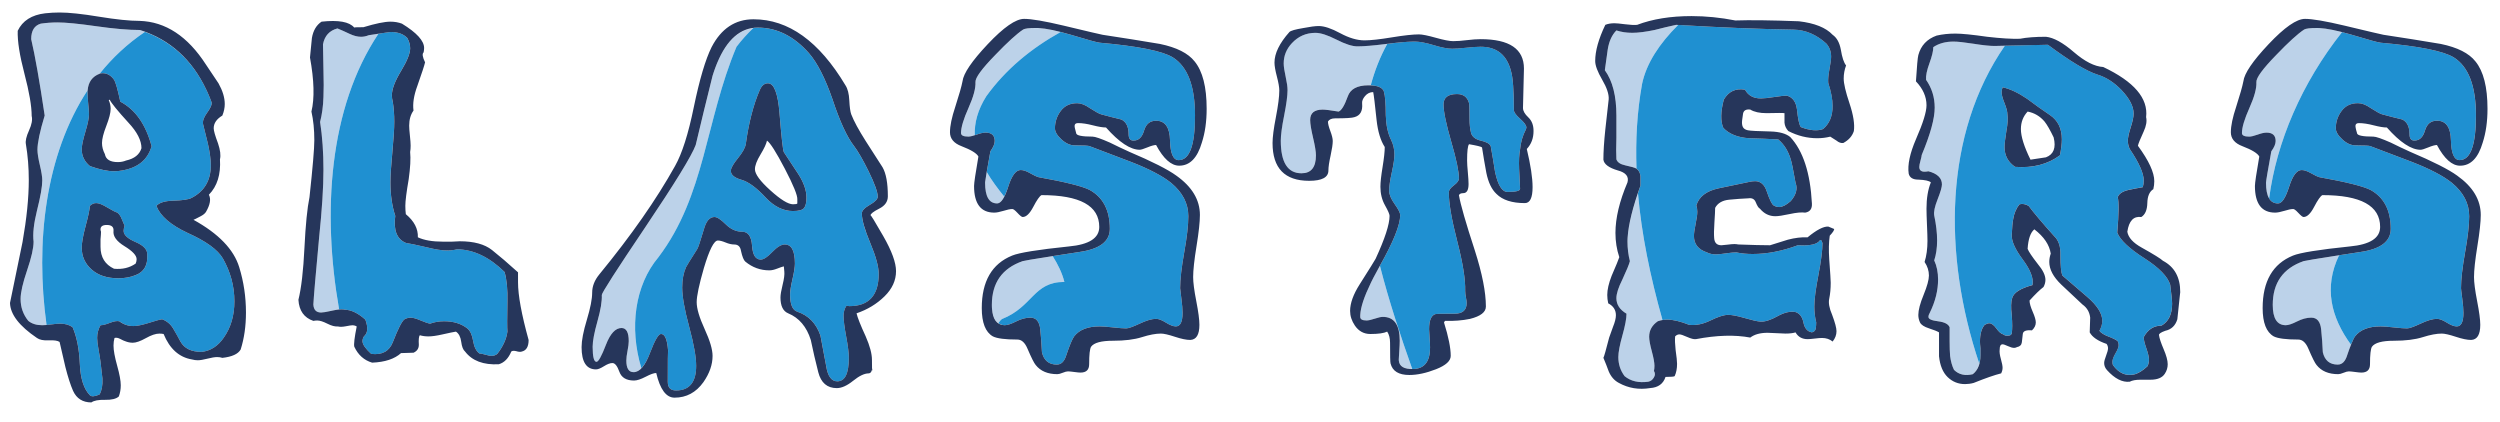 <?xml version="1.0" encoding="utf-8"?>
<!-- Generator: Adobe Illustrator 17.0.0, SVG Export Plug-In . SVG Version: 6.00 Build 0)  -->
<!DOCTYPE svg PUBLIC "-//W3C//DTD SVG 1.1//EN" "http://www.w3.org/Graphics/SVG/1.1/DTD/svg11.dtd">
<svg version="1.1" id="Layer_1" xmlns="http://www.w3.org/2000/svg" xmlns:xlink="http://www.w3.org/1999/xlink" x="0px" y="0px"
	 width="200px" height="33.75px" viewBox="0 0 200 33.75" style="enable-background:new 0 0 200 33.75;" xml:space="preserve">
<path id="color3" style="fill:#BCD2E9;" d="M51.309,29.454c-0.197,0.204-0.403,0.321-0.621,0.321c-0.386,0-0.578-0.308-0.578-0.923
	c0-0.213,0.032-0.478,0.097-0.796c0.064-0.317,0.095-0.573,0.095-0.763c0-0.701-0.192-1.051-0.577-1.051
	c-0.488,0-0.905,0.452-1.252,1.353c-0.346,0.901-0.597,1.353-0.751,1.353c-0.205,0-0.308-0.404-0.308-1.209
	c0-0.446,0.128-1.125,0.385-2.038c0.257-0.912,0.372-1.613,0.347-2.101c0-0.169,1.143-1.953,3.43-5.348
	c2.413-3.585,3.774-5.803,4.083-6.652c0.437-1.846,0.887-3.692,1.349-5.538c0.024-0.077,0.048-0.153,0.073-0.228
	c0.01-0.029,0.02-0.058,0.029-0.086c0.015-0.044,0.029-0.088,0.045-0.132c0.014-0.041,0.028-0.08,0.043-0.12
	c0.011-0.029,0.021-0.059,0.032-0.087c0.018-0.05,0.037-0.098,0.056-0.146c0.006-0.017,0.013-0.034,0.019-0.05
	c0.023-0.059,0.046-0.116,0.07-0.172c0.002-0.004,0.003-0.009,0.005-0.012c0.712-1.704,1.675-2.626,2.883-2.781
	c-0.474,0.455-0.924,0.948-1.338,1.495c-2.498,5.94-2.498,11.883-6.245,16.833C50.782,22.829,50.331,26.219,51.309,29.454z
	 M78.906,7.704c1.552-2.152,3.585-3.826,5.951-5.142c-0.723-0.184-1.311-0.289-1.763-0.314c-0.01,0-0.021-0.002-0.032-0.002
	c-0.059-0.003-0.115-0.004-0.169-0.004c-0.565,0-0.911,0.042-1.04,0.127c-0.514,0.34-1.258,1.019-2.234,2.037
	c-1.078,1.105-1.604,1.826-1.579,2.166c0.025,0.488-0.161,1.178-0.558,2.068c-0.4,0.892-0.598,1.561-0.598,2.005
	c0,0.192,0.193,0.286,0.578,0.286c0.016,0,0.032-0.001,0.049-0.002c0.121-0.009,0.285-0.049,0.474-0.11
	C77.948,9.835,78.212,8.803,78.906,7.704z M79.871,25.858c0.077-0.117,0.16-0.232,0.285-0.331c2.498-0.99,2.498-2.971,4.996-2.971
	c-0.178-0.706-0.512-1.391-0.936-2.065c-0.056,0.009-0.109,0.017-0.163,0.025c-1.412,0.222-2.168,0.348-2.238,0.377
	c-1.644,0.574-2.465,1.741-2.465,3.501c0,0.058,0.002,0.113,0.003,0.168c0.001,0.024,0.002,0.048,0.004,0.072
	c0.001,0.022,0.002,0.044,0.004,0.067C79.404,25.285,79.579,25.664,79.871,25.858z M80.339,15.728
	c-0.525-0.644-1.008-1.296-1.4-1.965c-0.069,0.399-0.11,0.667-0.124,0.793c-0.001,0.011-0.002,0.022-0.003,0.032
	c-0.001,0.002-0.001,0.005-0.001,0.008c-0.001,0.011-0.001,0.021-0.001,0.028c0,1.104,0.321,1.655,0.963,1.655
	c0.015,0,0.031-0.002,0.046-0.004c0.008-0.002,0.017-0.003,0.026-0.005c0.001,0,0.002,0,0.003,0
	C80.016,16.225,80.179,16.035,80.339,15.728z M131.037,15.454c-0.479,1.426-0.761,2.604-0.824,3.508c0,0.004,0,0.008-0.001,0.012
	c-0.004,0.059-0.007,0.116-0.01,0.172c-0.001,0.064-0.003,0.127-0.003,0.188c0,0.531,0.064,1.051,0.192,1.56
	c-0.054,0.235-0.255,0.722-0.599,1.464c-0.32,0.636-0.48,1.136-0.48,1.497c0,0.509,0.27,0.923,0.809,1.241
	c0,0.382-0.109,0.961-0.326,1.734c-0.218,0.775-0.328,1.353-0.328,1.735c0,0.573,0.167,1.082,0.502,1.528
	c0.486,0.403,1.117,0.552,1.887,0.446c0.205-0.043,0.359-0.159,0.461-0.351c0.104-0.17,0.104-0.34,0-0.51
	c0.026-0.128,0.04-0.265,0.04-0.413c0-0.255-0.071-0.643-0.212-1.162c-0.141-0.52-0.212-0.908-0.212-1.163
	c0-0.509,0.231-0.922,0.693-1.241c0.118-0.042,0.242-0.075,0.374-0.096C132.002,22.067,131.32,18.719,131.037,15.454z
	 M131.367,6.712c0.349-1.657,1.395-3.233,2.887-4.715c-0.055-0.003-0.109-0.006-0.164-0.01c-0.592,0.127-1.169,0.265-1.733,0.414
	c-0.72,0.148-1.309,0.223-1.772,0.223s-0.886-0.064-1.271-0.191c-0.358,0.361-0.591,0.87-0.693,1.527
	c-0.077,0.552-0.152,1.104-0.231,1.655c0.616,0.85,0.925,2.059,0.925,3.628c0,0.319,0,0.913,0,1.783
	c-0.024,0.721-0.024,1.294,0,1.718c0.077,0.234,0.309,0.394,0.693,0.478c0.487,0.107,0.783,0.192,0.888,0.254
	c0.01,0.006,0.018,0.014,0.027,0.02C130.843,11.215,130.961,8.963,131.367,6.712z M112.978,29.515
	c-0.942-2.65-1.866-5.444-2.586-8.258c-0.197,0.348-0.375,0.678-0.535,0.991c-0.002,0.005-0.005,0.01-0.007,0.014
	c-0.032,0.063-0.063,0.123-0.092,0.184c-0.022,0.044-0.046,0.091-0.068,0.135c-0.01,0.021-0.019,0.041-0.028,0.061
	c-0.53,1.095-0.812,1.945-0.841,2.548c-0.003,0.056-0.003,0.109-0.002,0.161c0,0.191,0.167,0.287,0.501,0.287
	c0.153,0,0.372-0.047,0.653-0.143c0.283-0.096,0.502-0.144,0.655-0.144c0.899,0,1.35,0.637,1.35,1.911
	c0,0.211-0.014,0.493-0.039,0.843c-0.026,0.35-0.038,0.567-0.038,0.652c0,0.032,0.002,0.063,0.004,0.093
	C111.948,29.296,112.31,29.515,112.978,29.515z M110.981,3.502c-0.035,0.004-0.065,0.007-0.103,0.013
	c-1.014,0.127-1.778,0.191-2.291,0.191c-0.413,0-0.971-0.18-1.677-0.542c-0.708-0.36-1.266-0.54-1.675-0.54
	c-0.746,0-1.376,0.275-1.889,0.827c-0.438,0.467-0.655,1.007-0.655,1.623c0,0.234,0.05,0.583,0.155,1.05
	c0.102,0.468,0.153,0.828,0.153,1.082c0,0.446-0.091,1.12-0.27,2.022c-0.18,0.902-0.271,1.575-0.271,2.021
	c0,1.74,0.553,2.61,1.657,2.61c0.771,0,1.155-0.478,1.155-1.433c0-0.296-0.077-0.769-0.231-1.417
	c-0.153-0.646-0.23-1.119-0.23-1.416c0-0.552,0.334-0.828,1.003-0.828c0.204,0,0.627,0.053,1.27,0.159
	c0.231-0.084,0.476-0.488,0.733-1.21c0.204-0.593,0.757-0.892,1.655-0.892c0.064,0,0.125,0.001,0.184,0.004
	C109.966,5.666,110.401,4.554,110.981,3.502z M7.013,7.213c0.057-0.657,0.377-1.097,0.961-1.317c1.017-1.272,2.219-2.4,3.622-3.344
	c-0.132-0.049-0.257-0.107-0.393-0.151c-0.924,0-2.093-0.101-3.506-0.303c-1.413-0.202-2.44-0.303-3.082-0.303
	c-0.462,0-0.912,0.032-1.348,0.096C2.751,2.041,2.495,2.454,2.495,3.133c0.309,1.316,0.668,3.353,1.079,6.111
	c-0.386,1.273-0.578,2.186-0.578,2.738c0,0.276,0.064,0.685,0.192,1.226c0.129,0.54,0.193,0.949,0.193,1.225
	c0,0.489-0.141,1.295-0.424,2.419c-0.257,1.039-0.347,1.868-0.27,2.482c0,0.51-0.173,1.274-0.52,2.293
	c-0.347,1.018-0.52,1.782-0.52,2.292c0,0.658,0.204,1.241,0.615,1.75c0.283,0.233,0.656,0.35,1.118,0.35
	c0.086,0,0.205-0.009,0.342-0.021C2.814,19.429,3.614,12.394,7.013,7.213z M30.279,2.696c-0.066,0.01-0.134,0.02-0.207,0.031
	C29.9,2.753,29.712,2.782,29.5,2.815c-0.207,0.085-0.411,0.127-0.617,0.127c-0.282,0-0.591-0.08-0.925-0.239
	c-0.333-0.159-0.654-0.302-0.963-0.43c-0.642,0.17-1.027,0.594-1.156,1.273c0,0.254,0.013,0.944,0.038,2.069
	c0.025,0.871,0.025,1.582,0,2.133c-0.026,0.743-0.115,1.411-0.269,2.005c0.18,1.166,0.269,2.439,0.269,3.82
	c0,1.399-0.115,3.204-0.346,5.41c-0.284,3.036-0.437,4.828-0.462,5.38c0.025,0.425,0.231,0.637,0.617,0.637
	c0.153,0,0.417-0.043,0.79-0.128c0.039-0.009,0.077-0.017,0.113-0.025c0.217-0.047,0.397-0.078,0.542-0.092
	C25.766,16.976,26.31,8.64,30.279,2.696z M187.365,2.572c-0.737-0.189-1.34-0.299-1.8-0.325c-0.011,0-0.02-0.001-0.03-0.002
	c-0.06-0.003-0.118-0.004-0.173-0.004c-0.565,0-0.91,0.042-1.039,0.127c-0.514,0.34-1.259,1.019-2.234,2.037
	c-1.077,1.105-1.605,1.826-1.58,2.166c0.025,0.488-0.16,1.178-0.559,2.068c-0.397,0.892-0.597,1.561-0.597,2.005
	c0,0.192,0.192,0.286,0.576,0.286c0.155,0,0.381-0.052,0.676-0.159c0.295-0.106,0.533-0.16,0.713-0.16
	c0.487,0,0.731,0.224,0.731,0.669c0,0.233-0.114,0.509-0.347,0.827c-0.283,1.549-0.424,2.387-0.424,2.515
	c0,0.562,0.087,0.978,0.252,1.252C182.122,11.364,184.137,6.649,187.365,2.572z M187.129,20.423
	c-0.11,0.017-0.215,0.033-0.319,0.049c-1.546,0.241-2.391,0.381-2.516,0.418c-0.004,0.001-0.008,0.002-0.01,0.003
	c-1.643,0.574-2.466,1.741-2.466,3.501c0,1.083,0.348,1.624,1.042,1.624c0.204,0,0.506-0.1,0.904-0.302
	c0.397-0.202,0.776-0.303,1.136-0.303c0.462,0,0.725,0.314,0.79,0.939c0.064,0.626,0.108,1.236,0.134,1.83
	c0.155,0.658,0.553,0.987,1.194,0.987c0.36,0,0.617-0.266,0.771-0.795c0.105-0.313,0.201-0.578,0.289-0.798
	C186.48,25.385,185.886,23,187.129,20.423z M158.344,29.091c-2.927-8.706-2.826-18.394,2.051-25.435
	c-0.184,0.003-0.375,0.007-0.573,0.012c-0.088,0.001-0.177,0.004-0.268,0.006c-0.361,0-0.912-0.059-1.656-0.175
	c-0.745-0.117-1.286-0.176-1.619-0.176c-0.642,0-1.181,0.149-1.616,0.446c0,0.298-0.104,0.728-0.309,1.289
	c-0.206,0.563-0.296,1.003-0.27,1.321c0.461,0.659,0.692,1.4,0.692,2.228c0,0.87-0.347,2.133-1.039,3.788
	c0,0.063-0.032,0.212-0.097,0.446c-0.064,0.233-0.097,0.403-0.097,0.509c0,0.255,0.141,0.382,0.424,0.382
	c0.077,0,0.18-0.011,0.308-0.033c0.719,0.192,1.079,0.542,1.079,1.052c0,0.211-0.116,0.61-0.347,1.193
	c-0.231,0.583-0.321,1.014-0.27,1.289c0.308,1.464,0.308,2.664,0,3.597c0.205,0.445,0.308,0.955,0.308,1.527
	c0,0.871-0.218,1.751-0.654,2.643c-0.077,0.128-0.116,0.244-0.116,0.35c0,0.17,0.257,0.287,0.77,0.35
	c0.513,0.064,0.822,0.223,0.924,0.478c0,0.127,0,0.509,0,1.146c0,0.467,0.014,0.849,0.038,1.146
	c0.053,0.424,0.155,0.796,0.311,1.114c0.384,0.382,0.885,0.499,1.502,0.35C158.08,29.732,158.248,29.445,158.344,29.091z"/>
<path id="color2" style="fill:#1F90D1;" d="M68.947,17.074c0-0.211,0.212-0.44,0.636-0.684c0.424-0.243,0.635-0.462,0.635-0.652
	c0-0.361-0.244-1.04-0.732-2.038c-0.462-0.933-0.848-1.601-1.156-2.004c-0.565-0.721-1.142-1.974-1.733-3.756
	c-0.59-1.698-1.22-2.929-1.887-3.693c-1.208-1.357-2.57-2.037-4.083-2.037c-0.127,0-0.246,0.021-0.368,0.038
	c-0.474,0.455-0.924,0.948-1.338,1.495c-2.498,5.94-2.498,11.883-6.245,16.833c-1.894,2.253-2.345,5.643-1.367,8.878
	c0.245-0.252,0.476-0.644,0.689-1.207c0.385-1.019,0.68-1.528,0.886-1.528c0.312,0,0.496,0.446,0.562,1.303
	c0.005-0.022,0.01,0.029,0.016,0.161c-0.002-0.06-0.012-0.104-0.016-0.161c-0.015,0.069-0.022,0.905-0.022,2.518
	c0,0.467,0.218,0.699,0.655,0.699c1.078,0,1.617-0.658,1.617-1.972c0-0.701-0.187-1.741-0.558-3.12
	c-0.373-1.379-0.559-2.43-0.559-3.152c0-0.615,0.101-1.156,0.308-1.622c0.051-0.106,0.346-0.583,0.887-1.433
	c0.076-0.105,0.256-0.637,0.539-1.592c0.179-0.657,0.462-0.986,0.848-0.986c0.205,0,0.507,0.195,0.905,0.588
	c0.398,0.393,0.835,0.589,1.31,0.589c0.475,0,0.738,0.372,0.79,1.115c0.051,0.742,0.283,1.114,0.693,1.114
	c0.231,0,0.54-0.202,0.925-0.605c0.385-0.402,0.719-0.604,1.002-0.604c0.538,0,0.808,0.509,0.808,1.527
	c0,0.276-0.064,0.69-0.193,1.241c-0.128,0.552-0.192,0.966-0.192,1.241c0,0.785,0.192,1.241,0.578,1.37
	c0.898,0.297,1.515,0.934,1.85,1.91c0.024,0.106,0.179,0.923,0.461,2.45c0.128,0.806,0.424,1.21,0.886,1.21
	c0.617,0,0.925-0.626,0.925-1.879c0-0.381-0.07-0.95-0.212-1.702c-0.142-0.753-0.211-1.311-0.211-1.672
	c0-0.296,0.077-0.562,0.231-0.795l0.23,0.032c1.567,0,2.35-0.86,2.35-2.579c0-0.572-0.225-1.396-0.673-2.466
	C69.172,18.375,68.947,17.584,68.947,17.074z M64.325,16.644c-0.128,0.16-0.423,0.239-0.886,0.239c-0.771,0-1.489-0.35-2.157-1.05
	c-0.745-0.806-1.399-1.289-1.964-1.449c-0.566-0.159-0.848-0.397-0.848-0.716c0-0.212,0.186-0.546,0.558-1.003
	c0.373-0.456,0.584-0.832,0.636-1.129c0.231-1.698,0.604-3.141,1.118-4.33c0.154-0.36,0.372-0.541,0.655-0.541
	c0.487,0,0.796,0.796,0.924,2.388c0.154,1.91,0.269,2.95,0.347,3.119c0.025,0.043,0.41,0.626,1.156,1.751
	c0.437,0.68,0.655,1.305,0.655,1.878C64.518,16.205,64.453,16.485,64.325,16.644z M95.605,9.244c0,2.376-0.437,3.566-1.309,3.566
	c-0.438,0-0.669-0.525-0.694-1.576c-0.025-1.051-0.398-1.576-1.117-1.576c-0.487,0-0.809,0.266-0.962,0.795
	c-0.155,0.532-0.437,0.796-0.848,0.796c-0.257,0-0.386-0.17-0.386-0.51c0-0.593-0.192-0.986-0.577-1.177
	c-0.539-0.128-1.079-0.266-1.619-0.415c-0.154-0.042-0.462-0.211-0.924-0.509c-0.359-0.254-0.693-0.381-1.001-0.381
	c-0.566,0-1.001,0.207-1.31,0.621c-0.308,0.414-0.462,0.876-0.462,1.384c0,0.275,0.174,0.574,0.52,0.891
	c0.347,0.319,0.7,0.477,1.06,0.477c0.718,0,1.118,0.022,1.194,0.064c1.13,0.425,2.247,0.85,3.352,1.273
	c1.412,0.552,2.466,1.103,3.158,1.655c0.925,0.764,1.387,1.655,1.387,2.674c0,0.701-0.108,1.661-0.327,2.881
	c-0.218,1.22-0.329,2.18-0.329,2.88c0,0.063,0.033,0.335,0.097,0.812c0.064,0.478,0.096,0.866,0.096,1.162
	c0,0.722-0.179,1.082-0.539,1.082c-0.207,0-0.469-0.101-0.79-0.303c-0.322-0.201-0.584-0.302-0.79-0.302
	c-0.334,0-0.77,0.127-1.309,0.382c-0.541,0.254-0.9,0.382-1.079,0.382c-0.231,0-0.584-0.026-1.059-0.08
	c-0.477-0.053-0.829-0.08-1.06-0.08c-0.951,0-1.632,0.265-2.042,0.796c-0.155,0.212-0.36,0.7-0.617,1.464
	c-0.153,0.53-0.411,0.795-0.77,0.795c-0.642,0-1.04-0.33-1.194-0.987c-0.026-0.594-0.072-1.204-0.135-1.83
	c-0.065-0.625-0.328-0.939-0.79-0.939c-0.359,0-0.738,0.101-1.137,0.303c-0.398,0.202-0.699,0.302-0.905,0.302
	c-0.03,0-0.059-0.002-0.088-0.004c-0.166-0.016-0.307-0.075-0.43-0.156c0.077-0.117,0.16-0.232,0.285-0.331
	c2.498-0.99,2.498-2.971,4.996-2.971c-0.178-0.706-0.512-1.391-0.936-2.065c0.124-0.019,0.253-0.039,0.385-0.06
	c0.515-0.08,1.096-0.168,1.759-0.271c1.618-0.233,2.427-0.848,2.427-1.845c0-1.486-0.539-2.526-1.618-3.12
	c-0.591-0.297-1.952-0.636-4.083-1.018c-0.154-0.042-0.379-0.149-0.676-0.318c-0.294-0.17-0.545-0.255-0.75-0.255
	c-0.385,0-0.719,0.446-1.002,1.337c-0.014,0.044-0.028,0.086-0.041,0.127c-0.091,0.268-0.184,0.478-0.278,0.659
	c-0.525-0.644-1.008-1.296-1.4-1.965c0.07-0.41,0.166-0.956,0.294-1.654c0.23-0.318,0.347-0.594,0.347-0.827
	c0-0.445-0.244-0.669-0.731-0.669c-0.18,0-0.418,0.053-0.713,0.16c-0.058,0.021-0.1,0.03-0.152,0.046
	c-0.036-0.983,0.229-2.015,0.922-3.115c1.552-2.152,3.585-3.826,5.951-5.142c0.254,0.065,0.522,0.137,0.811,0.222
	c1.334,0.403,2.104,0.615,2.311,0.636c3.082,0.275,5.033,0.668,5.855,1.177C95.015,5.34,95.605,6.889,95.605,9.244z M146.264,6.634
	c0.229,0.7,0.347,1.315,0.347,1.846c0,0.807-0.258,1.423-0.771,1.845c-0.461,0.171-1.054,0.118-1.773-0.158
	c-0.128-0.17-0.23-0.637-0.308-1.401c-0.076-0.615-0.346-0.987-0.808-1.114c-0.206,0-0.548,0.037-1.021,0.111
	c-0.477,0.074-0.828,0.111-1.061,0.111c-0.59,0-1.015-0.232-1.27-0.699c-0.746-0.128-1.311,0.137-1.695,0.795
	c-0.257,0.976-0.269,1.73-0.038,2.259c0.461,0.489,1.144,0.764,2.042,0.828c0.795,0.022,1.579,0.053,2.35,0.096
	c0.462,0.383,0.796,0.913,1.002,1.591c0.077,0.234,0.204,0.86,0.384,1.878c0.18,0.467,0.053,0.955-0.384,1.464
	c-0.36,0.318-0.668,0.477-0.925,0.477c-0.154,0-0.302-0.042-0.443-0.127c-0.141-0.084-0.327-0.467-0.559-1.146
	c-0.179-0.53-0.488-0.796-0.924-0.796c-0.153,0-0.321,0.021-0.5,0.064c-0.823,0.169-1.631,0.339-2.428,0.509
	c-0.976,0.212-1.565,0.668-1.773,1.369c0.052,0.148,0.078,0.318,0.078,0.509c0,0.212-0.045,0.537-0.136,0.971
	c-0.089,0.434-0.133,0.758-0.133,0.971c0,0.636,0.345,1.071,1.039,1.305c0.206,0.107,0.449,0.159,0.731,0.159
	c0.154,0,0.411-0.027,0.77-0.08c0.36-0.053,0.643-0.08,0.849-0.08c0.41,0.086,0.848,0.128,1.311,0.128
	c1.155,0,2.36-0.234,3.619-0.702c0.976,0.064,1.566-0.074,1.772-0.413c0.077,0,0.121,0.032,0.135,0.095
	c0.013,0.063,0.032,0.108,0.057,0.128c0,0.594-0.108,1.453-0.326,2.578c-0.22,1.125-0.327,1.963-0.327,2.515
	c0,0.444,0.05,0.871,0.152,1.273c0,0.149-0.011,0.309-0.037,0.477c-0.025,0.17-0.129,0.275-0.31,0.318
	c-0.358-0.064-0.584-0.324-0.674-0.78c-0.091-0.456-0.302-0.736-0.636-0.844c-0.41-0.083-0.891,0.028-1.443,0.334
	c-0.553,0.309-1.01,0.452-1.367,0.43c-0.259-0.021-0.675-0.116-1.254-0.286c-0.576-0.17-1.02-0.254-1.328-0.254
	c-0.333,0-0.803,0.149-1.406,0.446c-0.604,0.297-1.174,0.414-1.713,0.35c-0.694-0.275-1.273-0.414-1.734-0.414
	c-0.138,0-0.271,0.01-0.396,0.031c-0.998-3.537-1.68-6.885-1.963-10.15c0.068-0.203,0.125-0.393,0.202-0.607
	c0-0.255,0-0.499,0-0.732c-0.025-0.283-0.131-0.487-0.318-0.617c-0.078-2.282,0.04-4.535,0.446-6.785
	c0.349-1.657,1.395-3.233,2.887-4.715c3.427,0.206,6.506,0.33,9.235,0.372c0.951,0.021,1.823,0.394,2.62,1.114
	c0.257,0.297,0.384,0.647,0.384,1.05c0,0.191-0.045,0.525-0.134,1.002C146.27,6.013,146.238,6.379,146.264,6.634z M122.108,10.2
	c0,0.042-0.014,0.095-0.039,0.159c-0.257,0.488-0.411,1.018-0.462,1.59c-0.077,0.404-0.103,0.923-0.077,1.56
	c0.052,0.976,0.077,1.507,0.077,1.592c0,0.17-0.334,0.254-1.001,0.254c-0.438,0-0.771-0.529-1.001-1.591
	c-0.104-0.678-0.219-1.369-0.348-2.069c-0.076-0.192-0.341-0.34-0.79-0.445c-0.449-0.106-0.712-0.319-0.789-0.638
	c-0.077-0.318-0.117-0.679-0.117-1.082c0-0.764-0.012-1.189-0.037-1.273c-0.129-0.489-0.45-0.732-0.963-0.732
	c-0.72,0-1.079,0.276-1.079,0.827c0,0.573,0.206,1.566,0.616,2.978c0.412,1.411,0.617,2.392,0.617,2.943
	c0,0.171-0.136,0.357-0.405,0.557c-0.27,0.202-0.404,0.388-0.404,0.558c0,0.871,0.225,2.175,0.674,3.915
	c0.449,1.741,0.662,3.067,0.636,3.979c0,0.149,0.021,0.318,0.058,0.51c0.039,0.19,0.059,0.339,0.059,0.445
	c0,0.572-0.322,0.859-0.964,0.859c-0.949,0-1.464,0.011-1.54,0.033c-0.335,0.106-0.501,0.509-0.501,1.208
	c0,0.107,0.013,0.33,0.038,0.67c0.026,0.338,0.039,0.604,0.039,0.795c0,1.125-0.449,1.697-1.349,1.718
	c-0.03,0.001-0.05-0.004-0.078-0.004c-0.942-2.65-1.866-5.444-2.586-8.258c0.002-0.005,0.004-0.008,0.006-0.013
	c1.079-1.91,1.618-3.257,1.618-4.042c0-0.17-0.148-0.462-0.443-0.875c-0.295-0.414-0.442-0.769-0.442-1.066
	c0-0.339,0.07-0.828,0.212-1.465c0.14-0.636,0.211-1.114,0.211-1.432c0-0.424-0.091-0.817-0.269-1.178
	c-0.257-0.51-0.398-1.166-0.423-1.974c0-0.933-0.053-1.565-0.153-1.894c-0.007-0.019-0.014-0.038-0.021-0.057
	c-0.008-0.015-0.016-0.03-0.024-0.044c-0.001-0.002-0.001-0.003-0.003-0.005c-0.139-0.232-0.473-0.36-1.002-0.384
	c0.309-1.163,0.745-2.275,1.325-3.327c0.899-0.11,1.601-0.171,2.094-0.178c0.033-0.001,0.065-0.001,0.097-0.001
	c0.386,0,0.893,0.096,1.521,0.287c0.629,0.191,1.123,0.286,1.482,0.286c0.256,0,0.635-0.026,1.137-0.08
	c0.5-0.053,0.88-0.079,1.136-0.079c1.285,0,2.093,0.647,2.428,1.942c0.153,0.509,0.231,1.549,0.231,3.119
	c0,0.17,0.166,0.404,0.5,0.701C121.941,9.796,122.108,10.029,122.108,10.2z M15.016,18.635c-1.362-0.637-2.196-1.358-2.504-2.166
	c0.232-0.254,0.668-0.391,1.31-0.413c0.771-0.021,1.271-0.096,1.503-0.223c1.026-0.53,1.541-1.4,1.541-2.61
	c0-0.446-0.077-1.018-0.231-1.72c-0.13-0.509-0.257-1.028-0.386-1.559c-0.051-0.255,0.051-0.558,0.308-0.907
	c0.257-0.351,0.386-0.621,0.386-0.812c-0.034-0.092-0.068-0.183-0.103-0.272c-0.017-0.042-0.033-0.083-0.05-0.124
	c-0.018-0.046-0.037-0.092-0.056-0.138c-0.025-0.061-0.051-0.12-0.077-0.18c-0.01-0.024-0.021-0.049-0.031-0.073
	c-0.034-0.076-0.068-0.152-0.104-0.226c-0.003-0.006-0.005-0.011-0.008-0.017c-1.079-2.289-2.723-3.832-4.917-4.644
	C10.192,3.496,8.99,4.624,7.974,5.896C7.997,5.887,8.019,5.878,8.042,5.87c0.437-0.063,0.796,0.107,1.079,0.509
	c0.128,0.191,0.294,0.775,0.5,1.751c1.208,0.636,2.041,1.826,2.504,3.565c-0.308,1.082-1.092,1.729-2.35,1.941
	C9.571,13.68,9.353,13.7,9.122,13.7c-0.514,0-1.156-0.137-1.927-0.413c-0.437-0.36-0.654-0.806-0.654-1.337
	c0-0.296,0.096-0.763,0.289-1.4c0.193-0.637,0.289-1.104,0.289-1.401c0-0.17-0.019-0.445-0.058-0.827
	C7.023,7.94,7.003,7.643,7.003,7.43c0-0.075,0.004-0.146,0.01-0.216c-3.399,5.181-4.199,12.215-3.289,18.784
	c0.11-0.011,0.229-0.024,0.371-0.042c0.32-0.043,0.558-0.064,0.712-0.064c0.411,0,0.745,0.095,1.002,0.287
	c0.333,0.763,0.526,1.739,0.578,2.928c0.051,1.188,0.321,2.026,0.808,2.515c0.128,0.127,0.385,0.105,0.771-0.063
	c0.179-0.319,0.257-0.744,0.231-1.274c-0.052-0.445-0.103-0.891-0.154-1.336c-0.026-0.212-0.077-0.531-0.154-0.955
	c-0.077-0.424-0.115-0.743-0.115-0.955c0-0.361,0.09-0.701,0.27-1.019c0.18,0,0.43-0.063,0.752-0.191
	c0.321-0.127,0.571-0.169,0.75-0.127c0.334,0.255,0.706,0.383,1.117,0.383c0.283,0,0.668-0.075,1.156-0.224
	c0.59-0.191,0.976-0.296,1.156-0.318c0.385,0.149,0.68,0.397,0.886,0.747c0.205,0.351,0.397,0.695,0.578,1.035
	c0.309,0.552,0.873,0.828,1.695,0.828c0.719-0.085,1.31-0.467,1.773-1.146c0.564-0.806,0.847-1.771,0.847-2.897
	c0-1.209-0.308-2.356-0.924-3.438C17.417,19.971,16.479,19.293,15.016,18.635z M10.854,22.008c-0.411,0.17-0.873,0.255-1.386,0.255
	c-0.899,0-1.612-0.233-2.139-0.7c-0.527-0.466-0.79-1.051-0.79-1.751c0-0.382,0.102-0.955,0.308-1.719
	c0.206-0.763,0.321-1.305,0.347-1.624c0.154-0.147,0.321-0.221,0.501-0.221c0.206,0,0.501,0.116,0.886,0.35
	c0.386,0.233,0.655,0.372,0.81,0.413c0.153,0.127,0.27,0.298,0.347,0.51l0.231,0.541c-0.053,0.149-0.078,0.287-0.078,0.414
	c0,0.318,0.321,0.615,0.963,0.891c0.642,0.277,0.951,0.616,0.925,1.02C11.831,21.213,11.523,21.753,10.854,22.008z M40.362,21.753
	c0.18,0.616,0.257,1.412,0.232,2.388c-0.025,1.294-0.025,2.09,0,2.387c-0.078,0.594-0.348,1.189-0.811,1.783
	c-0.129,0.106-0.285,0.159-0.464,0.159c-0.104,0-0.264-0.032-0.483-0.095c-0.22-0.064-0.381-0.096-0.483-0.096
	c-0.259-0.19-0.426-0.524-0.503-1.002c-0.077-0.477-0.232-0.812-0.463-1.003c-0.49-0.382-1.108-0.573-1.855-0.573
	c-0.413,0-0.787,0.064-1.121,0.191c-0.154-0.021-0.406-0.106-0.753-0.254c-0.349-0.149-0.613-0.224-0.793-0.224
	c-0.181,0-0.348,0.043-0.502,0.128c-0.207,0.149-0.516,0.753-0.928,1.814c-0.284,0.742-0.863,1.061-1.739,0.955
	c-0.464-0.425-0.696-0.764-0.696-1.018c0-0.128,0.039-0.255,0.115-0.382c0.309-0.255,0.347-0.7,0.116-1.337
	c-0.565-0.509-1.104-0.775-1.618-0.796c-0.077-0.021-0.18-0.032-0.309-0.032c-0.05,0-0.108,0.004-0.173,0.01
	c-1.365-7.78-0.82-16.116,3.148-22.06c0.189-0.028,0.352-0.053,0.487-0.072c0.014-0.002,0.027-0.003,0.041-0.006
	c0.014-0.002,0.027-0.004,0.04-0.006c0.165-0.023,0.284-0.039,0.354-0.047c0.003,0,0.007-0.001,0.011-0.001
	c0.005-0.001,0.01-0.002,0.015-0.002c0.006-0.001,0.013-0.002,0.018-0.002c0.003,0,0.006,0,0.009,0c0.008,0,0.014-0.001,0.018-0.001
	c0.564,0,1.002,0.159,1.31,0.478c0.155,0.276,0.231,0.552,0.231,0.828c0,0.402-0.245,1.008-0.732,1.815
	c-0.488,0.807-0.732,1.453-0.732,1.94c0,0.17,0.025,0.351,0.077,0.542c0.077,0.489,0.116,1.008,0.116,1.56
	c0,0.552-0.052,1.369-0.154,2.451c-0.103,1.082-0.155,1.889-0.155,2.419c0,0.998,0.13,1.889,0.388,2.674
	c-0.156,1.146,0.128,1.867,0.851,2.165c0.283,0.042,0.837,0.159,1.664,0.35c0.67,0.17,1.211,0.255,1.625,0.255
	c0.284,0,0.554-0.032,0.812-0.095C37.887,19.96,39.149,20.565,40.362,21.753z M187.328,8.878c-0.309,0.414-0.463,0.876-0.463,1.384
	c0,0.275,0.174,0.574,0.522,0.891c0.345,0.319,0.697,0.477,1.058,0.477c0.719,0,1.117,0.022,1.193,0.064
	c1.13,0.425,2.248,0.85,3.352,1.273c1.411,0.552,2.466,1.103,3.158,1.655c0.924,0.764,1.387,1.655,1.387,2.674
	c0,0.701-0.109,1.661-0.327,2.881c-0.218,1.22-0.327,2.18-0.327,2.88c0,0.063,0.031,0.335,0.095,0.812
	c0.064,0.478,0.097,0.866,0.097,1.162c0,0.722-0.178,1.082-0.538,1.082c-0.207,0-0.469-0.101-0.79-0.303
	c-0.321-0.201-0.583-0.302-0.789-0.302c-0.335,0-0.771,0.127-1.31,0.382c-0.541,0.254-0.9,0.382-1.08,0.382
	c-0.23,0-0.584-0.026-1.06-0.08c-0.475-0.053-0.827-0.08-1.06-0.08c-0.949,0-1.63,0.265-2.042,0.796
	c-0.09,0.125-0.2,0.348-0.326,0.667c-1.599-2.191-2.193-4.577-0.95-7.153c0.066-0.011,0.134-0.021,0.203-0.032
	c0.451-0.069,0.945-0.145,1.499-0.23c1.616-0.233,2.426-0.848,2.426-1.845c0-1.486-0.539-2.526-1.618-3.12
	c-0.591-0.297-1.951-0.636-4.084-1.018c-0.153-0.042-0.379-0.149-0.673-0.318c-0.296-0.17-0.546-0.255-0.751-0.255
	c-0.385,0-0.719,0.446-1.002,1.337c-0.283,0.891-0.578,1.336-0.887,1.336c-0.314,0-0.55-0.137-0.711-0.402
	c0.591-4.512,2.605-9.227,5.834-13.304c0.182,0.045,0.366,0.095,0.563,0.15c0.068,0.02,0.139,0.039,0.208,0.06
	c1.337,0.403,2.107,0.615,2.312,0.636c3.083,0.275,5.035,0.668,5.856,1.177c1.182,0.743,1.771,2.293,1.771,4.647
	c0,2.376-0.436,3.566-1.309,3.566c-0.438,0-0.668-0.525-0.693-1.576c-0.025-1.051-0.398-1.576-1.116-1.576
	c-0.488,0-0.81,0.266-0.963,0.795c-0.155,0.532-0.437,0.796-0.849,0.796c-0.256,0-0.385-0.17-0.385-0.51
	c0-0.593-0.193-0.986-0.578-1.177c-0.539-0.128-1.078-0.266-1.618-0.415c-0.153-0.042-0.462-0.211-0.925-0.509
	c-0.358-0.254-0.691-0.381-1.001-0.381C188.073,8.258,187.636,8.465,187.328,8.878z M171.573,20.671
	c-1.233-0.785-1.966-1.476-2.195-2.068c0.128-1.508,0.14-2.452,0.037-2.834c0.103-0.275,0.387-0.466,0.849-0.573
	c0.385-0.085,0.77-0.159,1.156-0.223c0.051-0.168,0.076-0.35,0.076-0.54c0-0.573-0.373-1.411-1.116-2.514
	c-0.104-0.212-0.154-0.435-0.154-0.669c0-0.233,0.076-0.589,0.229-1.067c0.154-0.477,0.232-0.843,0.232-1.098
	c0-0.573-0.322-1.199-0.964-1.879c-0.592-0.614-1.233-1.028-1.926-1.241c-0.874-0.276-2.196-1.071-3.967-2.387
	c-0.001,0-0.004,0-0.005,0c-0.002,0-0.004,0-0.006,0c-0.001,0-0.005,0-0.008,0c-0.086,0.003-0.439,0.011-1.061,0.025
	c-0.563,0.012-1.35,0.03-2.357,0.052c-4.877,7.04-4.977,16.729-2.051,25.435c0.056-0.205,0.093-0.428,0.093-0.685
	c0-0.128,0-0.308,0-0.542c-0.027-0.254-0.038-0.435-0.038-0.541c0-0.595,0.124-1.04,0.373-1.337
	c0.149-0.085,0.273-0.127,0.374-0.127c0.175,0,0.361,0.139,0.562,0.414c0.198,0.275,0.387,0.435,0.561,0.478
	c0.099,0.084,0.223,0.116,0.373,0.096c0.174,0,0.274-0.064,0.299-0.191c0.051-0.297,0.051-0.785,0-1.464
	c-0.076-0.594-0.063-1.05,0.04-1.369c0.133-0.424,0.671-0.764,1.617-1.018c0.103-0.53-0.155-1.21-0.77-2.037
	c-0.617-0.828-0.912-1.486-0.887-1.974c0.025-0.594,0.064-1.018,0.116-1.274c0.077-0.466,0.244-0.859,0.501-1.178
	c0.232-0.064,0.476-0.021,0.732,0.126c0.411,0.553,1.091,1.359,2.044,2.42c0.357,0.339,0.525,0.849,0.5,1.527
	c0,0.828,0.051,1.369,0.153,1.623c0.052,0.043,0.705,0.605,1.964,1.687c0.822,0.7,1.232,1.348,1.232,1.942
	c0,0.254-0.075,0.52-0.23,0.795c0.128,0.17,0.372,0.323,0.732,0.462c0.36,0.138,0.604,0.259,0.731,0.366
	c0.052,0.105,0.078,0.211,0.078,0.318c0,0.148-0.084,0.365-0.251,0.652c-0.167,0.286-0.25,0.515-0.25,0.685
	c0,0.084,0.012,0.17,0.039,0.254c0.462,0.637,1.015,0.891,1.656,0.764c0.334-0.064,0.705-0.287,1.116-0.669
	c0.077-0.17,0.115-0.339,0.115-0.509c0-0.212-0.07-0.521-0.211-0.923c-0.142-0.403-0.212-0.7-0.212-0.892
	c0.333-0.615,0.809-0.922,1.424-0.922c0.565-0.319,0.849-0.902,0.849-1.751c0-0.233-0.052-0.742-0.154-1.528
	C173.408,22.114,172.727,21.415,171.573,20.671z M164.794,12.427c-0.977,0.722-2.172,1.03-3.585,0.923
	c-0.564-0.381-0.846-0.913-0.846-1.591c0-0.233,0.051-0.669,0.153-1.305c0.102-0.55,0.128-0.986,0.077-1.305
	c0-0.211-0.077-0.509-0.23-0.891c-0.154-0.383-0.232-0.669-0.232-0.86c0-0.147,0.026-0.287,0.078-0.413
	c0.59,0.126,1.244,0.435,1.963,0.923c0.591,0.445,1.201,0.88,1.831,1.305c0.63,0.424,0.944,1.072,0.944,1.941
	C164.947,11.494,164.895,11.919,164.794,12.427z"/>
<path id="color1" style="fill:#26365B;" d="M10.854,19.366c-0.642-0.275-0.963-0.572-0.963-0.891c0-0.127,0.025-0.265,0.078-0.414
	L9.738,17.52c-0.077-0.211-0.193-0.382-0.347-0.51c-0.154-0.042-0.424-0.18-0.81-0.413c-0.385-0.234-0.681-0.35-0.886-0.35
	c-0.18,0-0.347,0.074-0.501,0.221c-0.026,0.319-0.141,0.861-0.347,1.624c-0.206,0.764-0.308,1.337-0.308,1.719
	c0,0.7,0.263,1.285,0.79,1.751c0.526,0.467,1.239,0.7,2.139,0.7c0.513,0,0.975-0.084,1.386-0.255
	c0.668-0.255,0.976-0.795,0.925-1.623C11.805,19.982,11.497,19.643,10.854,19.366z M10.854,21.085
	c-0.487,0.34-1.065,0.478-1.733,0.414c-0.719-0.339-1.079-0.922-1.079-1.751c0-0.148,0-0.35,0-0.605
	c0.026-0.275,0.039-0.477,0.039-0.605c-0.026-0.063-0.039-0.127-0.039-0.191c0-0.233,0.167-0.35,0.501-0.35
	c0.385,0,0.565,0.159,0.538,0.477c-0.051,0.424,0.244,0.833,0.887,1.225c0.641,0.393,0.962,0.738,0.962,1.035
	C10.932,20.841,10.906,20.958,10.854,21.085z M7.033,7.184c-0.01,0.083-0.03,0.156-0.03,0.246c0,0.213,0.02,0.51,0.057,0.892
	C7.1,8.704,7.118,8.979,7.118,9.148c0,0.297-0.096,0.764-0.289,1.401c-0.192,0.637-0.289,1.104-0.289,1.4
	c0,0.532,0.218,0.977,0.654,1.337C7.966,13.563,8.607,13.7,9.122,13.7c0.231,0,0.45-0.02,0.655-0.063
	c1.258-0.212,2.042-0.859,2.35-1.941C11.663,9.956,10.83,8.767,9.622,8.13c-0.206-0.976-0.373-1.56-0.5-1.751
	C8.838,5.977,8.479,5.807,8.042,5.87C8.012,5.881,7.991,5.899,7.961,5.911C7.402,6.13,7.097,6.557,7.033,7.184z M8.505,10.072
	c0.231-0.594,0.347-1.05,0.347-1.368c0-0.233-0.051-0.467-0.153-0.701c0.025,0,0.051-0.01,0.076-0.032
	c0.128,0.275,0.63,0.892,1.503,1.846c0.694,0.743,1.04,1.422,1.04,2.038c-0.154,0.509-0.565,0.838-1.232,0.986
	c-0.206,0.085-0.424,0.127-0.656,0.127c-0.616,0-0.962-0.212-1.039-0.637c-0.154-0.297-0.231-0.594-0.231-0.89
	C8.159,11.122,8.274,10.666,8.505,10.072z M7.033,7.184c-0.01,0.083-0.03,0.156-0.03,0.246c0-0.075,0.004-0.146,0.01-0.216
	C7.019,7.203,7.026,7.193,7.033,7.184z M7.961,5.911c0.004-0.005,0.008-0.01,0.013-0.015C7.997,5.887,8.019,5.878,8.042,5.87
	C8.012,5.881,7.991,5.899,7.961,5.911z M7.974,5.896c-0.004,0.005-0.009,0.01-0.013,0.015C7.402,6.13,7.097,6.557,7.033,7.184
	c-0.007,0.01-0.013,0.02-0.02,0.03C7.069,6.556,7.389,6.117,7.974,5.896z M15.479,17.584c0.024,0,0.218-0.096,0.577-0.286
	c0.205-0.106,0.347-0.223,0.424-0.35c0.333-0.573,0.411-1.029,0.231-1.369c0.667-0.68,0.962-1.624,0.886-2.833
	c0.077-0.318,0.025-0.742-0.154-1.272c-0.232-0.616-0.347-1.019-0.347-1.21c0-0.403,0.231-0.742,0.692-1.019
	c0.129-0.318,0.193-0.625,0.193-0.922c0-0.51-0.167-1.061-0.5-1.656c-0.335-0.487-0.668-0.986-1.002-1.496
	c-1.464-2.271-3.236-3.438-5.317-3.501c-0.795,0-1.874-0.112-3.235-0.334C6.566,1.111,5.513,1,4.768,1
	c-0.385,0-0.77,0.022-1.156,0.064c-1.078,0.127-1.81,0.594-2.195,1.401C1.391,3.292,1.571,4.438,1.956,5.901
	c0.385,1.465,0.578,2.59,0.578,3.374C2.61,9.574,2.54,9.96,2.322,10.437c-0.218,0.479-0.302,0.845-0.25,1.1
	c0.154,0.912,0.231,1.867,0.231,2.864c0,1.422-0.168,3.077-0.501,4.965c-0.334,1.635-0.668,3.259-1.002,4.871
	c0.026,0.913,0.745,1.847,2.157,2.801c0.206,0.148,0.52,0.211,0.944,0.191c0.424-0.022,0.713,0.02,0.867,0.127
	c0.051,0.191,0.206,0.859,0.463,2.005c0.205,0.806,0.41,1.443,0.616,1.91c0.282,0.615,0.771,0.923,1.463,0.923
	c0.205-0.149,0.571-0.219,1.098-0.207c0.526,0.01,0.892-0.08,1.098-0.271c0.103-0.277,0.155-0.573,0.155-0.892
	c0-0.36-0.097-0.886-0.29-1.575c-0.193-0.69-0.29-1.226-0.29-1.607c0-0.212,0.026-0.414,0.079-0.604
	c0.128-0.043,0.282-0.016,0.462,0.079c0.18,0.096,0.308,0.154,0.385,0.176c0.206,0.084,0.411,0.126,0.617,0.126
	c0.256,0,0.604-0.122,1.039-0.365c0.438-0.245,0.797-0.366,1.08-0.366c0.128,0,0.243,0.011,0.346,0.032
	c0.488,1.188,1.245,1.868,2.273,2.037c0.154,0.043,0.308,0.064,0.462,0.064c0.18,0,0.437-0.042,0.771-0.127
	c0.333-0.085,0.591-0.128,0.771-0.128c0.153,0,0.295,0.021,0.423,0.063c0.771-0.085,1.258-0.307,1.464-0.668
	c0.283-0.891,0.424-1.877,0.424-2.959c0-1.252-0.181-2.462-0.54-3.628C18.701,19.95,17.481,18.688,15.479,17.584z M17.905,27.006
	c-0.462,0.679-1.054,1.061-1.773,1.146c-0.823,0-1.386-0.276-1.695-0.828c-0.18-0.34-0.373-0.684-0.578-1.035
	c-0.207-0.35-0.501-0.598-0.886-0.747c-0.18,0.021-0.565,0.127-1.156,0.318c-0.487,0.149-0.873,0.224-1.156,0.224
	c-0.411,0-0.783-0.127-1.117-0.383c-0.18-0.042-0.429,0-0.75,0.127c-0.322,0.128-0.572,0.191-0.752,0.191
	c-0.18,0.317-0.27,0.657-0.27,1.019c0,0.211,0.039,0.53,0.115,0.955c0.078,0.424,0.128,0.743,0.154,0.955
	c0.051,0.446,0.103,0.892,0.154,1.336c0.026,0.53-0.052,0.955-0.231,1.274c-0.386,0.169-0.643,0.191-0.771,0.063
	c-0.487-0.489-0.757-1.327-0.808-2.515c-0.052-1.189-0.245-2.165-0.578-2.928c-0.257-0.191-0.591-0.287-1.002-0.287
	c-0.154,0-0.392,0.021-0.712,0.064c-0.321,0.042-0.559,0.063-0.713,0.063c-0.462,0-0.835-0.117-1.118-0.35
	c-0.411-0.51-0.615-1.093-0.615-1.75c0-0.51,0.173-1.274,0.52-2.292c0.347-1.019,0.52-1.783,0.52-2.293
	c-0.077-0.615,0.013-1.443,0.27-2.482c0.283-1.124,0.424-1.93,0.424-2.419c0-0.276-0.064-0.685-0.193-1.225
	c-0.128-0.542-0.192-0.95-0.192-1.226c0-0.552,0.192-1.464,0.578-2.738c-0.411-2.757-0.77-4.795-1.079-6.111
	c0-0.679,0.256-1.092,0.771-1.242c0.436-0.063,0.886-0.096,1.348-0.096c0.642,0,1.669,0.101,3.082,0.303
	c1.413,0.202,2.582,0.303,3.506,0.303c2.398,0.767,4.168,2.365,5.311,4.795c0.003,0.006,0.005,0.011,0.008,0.017
	c0.035,0.075,0.07,0.15,0.104,0.226c0.011,0.024,0.021,0.049,0.031,0.073c0.026,0.06,0.052,0.119,0.077,0.18
	c0.02,0.046,0.038,0.092,0.056,0.138c0.017,0.042,0.034,0.082,0.05,0.124c0.035,0.089,0.069,0.18,0.103,0.272
	c0,0.19-0.129,0.461-0.386,0.812c-0.257,0.35-0.359,0.652-0.308,0.907c0.128,0.53,0.256,1.05,0.386,1.559
	c0.154,0.701,0.231,1.274,0.231,1.72c0,1.21-0.514,2.08-1.541,2.61c-0.232,0.127-0.732,0.202-1.503,0.223
	c-0.643,0.021-1.078,0.159-1.31,0.413c0.308,0.808,1.142,1.529,2.504,2.166c1.464,0.658,2.401,1.336,2.813,2.037
	c0.616,1.081,0.924,2.228,0.924,3.438C18.752,25.234,18.47,26.2,17.905,27.006z M16.624,7.439c0.011,0.024,0.021,0.049,0.031,0.073
	C16.646,7.488,16.635,7.463,16.624,7.439z M16.942,8.226c-0.034-0.092-0.068-0.183-0.103-0.272
	C16.874,8.044,16.908,8.134,16.942,8.226z M16.521,7.213c-0.003-0.006-0.005-0.011-0.008-0.017
	C16.516,7.202,16.518,7.207,16.521,7.213z M16.732,7.692c0.02,0.046,0.038,0.092,0.056,0.138
	C16.771,7.784,16.752,7.738,16.732,7.692z M28.338,2.203c0.002,0.003,0.004,0.004,0.006,0.006
	C28.339,2.208,28.337,2.205,28.338,2.203z M41.442,21.786c-0.796-0.722-1.49-1.315-2.081-1.783
	c-0.591-0.467-1.451-0.701-2.581-0.701c-0.128,0-0.347,0.012-0.655,0.032c-0.308,0-0.525,0-0.655,0c-0.873,0-1.553-0.116-2.041-0.35
	c0.025-0.68-0.295-1.296-0.963-1.85c-0.026-0.212-0.039-0.436-0.039-0.67c0-0.382,0.09-1.095,0.27-2.136
	c0.128-0.913,0.167-1.637,0.115-2.168c0.026-0.149,0.039-0.318,0.039-0.51c0-0.171-0.02-0.436-0.058-0.797
	c-0.039-0.361-0.058-0.627-0.058-0.798c0-0.487,0.115-0.892,0.346-1.21c-0.076-0.553,0.025-1.212,0.309-1.978
	c0.359-1.02,0.565-1.648,0.616-1.881c-0.206-0.424-0.245-0.69-0.115-0.797c0.025-0.127,0.038-0.244,0.038-0.351
	c0-0.573-0.591-1.222-1.772-1.945c-0.283-0.107-0.591-0.16-0.925-0.16c-0.462,0-1.181,0.148-2.157,0.443
	c-0.486,0-0.732,0.01-0.738,0.028c0.002,0.003,0.004,0.004,0.006,0.006c-0.005-0.002-0.007-0.004-0.006-0.006
	c-0.389-0.461-1.259-0.618-2.614-0.471c-0.411,0.276-0.668,0.712-0.77,1.306c-0.052,0.509-0.104,1.029-0.154,1.559
	c0.333,1.825,0.372,3.268,0.116,4.329c0.154,0.679,0.231,1.443,0.231,2.292c0,0.658-0.129,2.175-0.386,4.551
	c-0.18,0.871-0.314,2.223-0.404,4.059c-0.09,1.836-0.25,3.221-0.482,4.154c0.052,0.871,0.45,1.432,1.195,1.688
	c0.103-0.021,0.206-0.032,0.308-0.032c0.205,0,0.475,0.084,0.809,0.254c0.334,0.17,0.617,0.244,0.848,0.223
	c0.154,0.043,0.366,0.037,0.636-0.016c0.27-0.053,0.442-0.079,0.52-0.079c0.128,0,0.244,0.032,0.347,0.095
	c-0.179,0.892-0.244,1.433-0.192,1.624c0.308,0.658,0.783,1.081,1.426,1.272c1.026-0.042,1.797-0.298,2.311-0.764
	c0.462-0.021,0.796-0.032,1.001-0.032c0.282-0.127,0.424-0.339,0.424-0.636c-0.026-0.404,0-0.658,0.077-0.763
	c0.205,0.063,0.437,0.095,0.693,0.095c0.283,0,0.656-0.053,1.118-0.159c0.565-0.127,0.925-0.202,1.079-0.223
	c0.23,0.149,0.372,0.419,0.423,0.813c0.05,0.392,0.154,0.651,0.308,0.779c0.565,0.742,1.464,1.082,2.697,1.018
	c0.436-0.127,0.771-0.466,1.001-1.018c0.078-0.064,0.205-0.075,0.385-0.032c0.206,0.064,0.359,0.074,0.462,0.032
	c0.359-0.085,0.539-0.393,0.539-0.923c-0.564-2.037-0.847-3.576-0.847-4.616C41.442,22.305,41.442,22.04,41.442,21.786z
	 M40.594,24.141c-0.025,1.294-0.025,2.09,0,2.387c-0.078,0.594-0.348,1.189-0.811,1.783c-0.129,0.106-0.285,0.159-0.464,0.159
	c-0.104,0-0.264-0.032-0.483-0.095c-0.22-0.064-0.381-0.096-0.483-0.096c-0.259-0.19-0.426-0.524-0.503-1.002
	c-0.077-0.477-0.232-0.812-0.463-1.003c-0.49-0.382-1.108-0.573-1.855-0.573c-0.413,0-0.787,0.064-1.121,0.191
	c-0.154-0.021-0.406-0.106-0.753-0.254c-0.349-0.149-0.613-0.224-0.793-0.224c-0.181,0-0.348,0.043-0.502,0.128
	c-0.207,0.149-0.516,0.753-0.928,1.814c-0.284,0.742-0.863,1.061-1.739,0.955c-0.464-0.425-0.696-0.764-0.696-1.018
	c0-0.128,0.039-0.255,0.115-0.382c0.309-0.255,0.347-0.7,0.116-1.337c-0.565-0.509-1.104-0.775-1.618-0.796
	c-0.077-0.021-0.18-0.032-0.309-0.032c-0.045,0-0.114,0.011-0.172,0.016c-0.146,0.013-0.319,0.039-0.542,0.086
	c-0.037,0.008-0.074,0.016-0.113,0.025c-0.374,0.085-0.637,0.128-0.79,0.128c-0.386,0-0.591-0.212-0.617-0.637
	c0.025-0.552,0.179-2.344,0.462-5.38c0.231-2.206,0.346-4.011,0.346-5.41c0-1.38-0.09-2.653-0.269-3.82
	c0.154-0.595,0.244-1.263,0.269-2.005c0.025-0.551,0.025-1.262,0-2.133c-0.026-1.125-0.038-1.814-0.038-2.069
	c0.128-0.679,0.514-1.103,1.156-1.273c0.309,0.128,0.63,0.27,0.963,0.43c0.334,0.159,0.643,0.239,0.925,0.239
	c0.206,0,0.41-0.043,0.617-0.127c0.209-0.032,0.401-0.062,0.573-0.087c0.072-0.011,0.141-0.022,0.207-0.032
	c0.189-0.027,0.351-0.052,0.487-0.071c0.014-0.002,0.027-0.003,0.041-0.006c0.013-0.002,0.027-0.004,0.04-0.006
	c0.166-0.023,0.284-0.039,0.354-0.047c0.003,0,0.007-0.001,0.011-0.001c0.005-0.001,0.01-0.002,0.015-0.002
	c0.006-0.001,0.013-0.002,0.018-0.002c0.003,0,0.006,0,0.009,0c0.008,0,0.014-0.001,0.018-0.001c0.564,0,1.002,0.159,1.31,0.478
	c0.155,0.276,0.231,0.552,0.231,0.828c0,0.402-0.245,1.008-0.732,1.815c-0.488,0.807-0.732,1.453-0.732,1.94
	c0,0.17,0.025,0.351,0.077,0.542c0.077,0.489,0.116,1.008,0.116,1.56c0,0.552-0.052,1.369-0.154,2.451
	c-0.103,1.082-0.155,1.889-0.155,2.419c0,0.998,0.13,1.889,0.388,2.674c-0.156,1.146,0.128,1.867,0.851,2.165
	c0.283,0.042,0.837,0.159,1.664,0.35c0.67,0.17,1.211,0.255,1.625,0.255c0.284,0,0.554-0.032,0.812-0.095
	c1.315,0.02,2.578,0.626,3.791,1.813C40.542,22.369,40.62,23.165,40.594,24.141z M31.272,2.56c-0.004,0-0.01,0-0.018,0.001
	C31.262,2.56,31.268,2.56,31.272,2.56z M27.131,24.756c0.064-0.006,0.123-0.01,0.173-0.01c-0.045,0-0.114,0.011-0.172,0.016
	C27.131,24.76,27.131,24.758,27.131,24.756z M30.279,2.696L30.279,2.696c0.189-0.028,0.351-0.052,0.487-0.072
	C30.631,2.643,30.468,2.668,30.279,2.696z M31.228,2.563c0.006-0.001,0.013-0.002,0.018-0.002
	C31.24,2.561,31.234,2.562,31.228,2.563z M30.847,2.612c-0.013,0.002-0.026,0.004-0.04,0.006C30.82,2.616,30.834,2.614,30.847,2.612
	z M31.202,2.565c0.003,0,0.007-0.001,0.011-0.001C31.209,2.565,31.205,2.565,31.202,2.565z M30.279,2.696
	c-0.066,0.01-0.134,0.02-0.207,0.031C30.144,2.716,30.213,2.706,30.279,2.696L30.279,2.696z M27.131,24.756c0,0.002,0,0.004,0,0.006
	c-0.146,0.013-0.319,0.039-0.542,0.086C26.806,24.801,26.986,24.771,27.131,24.756z M69.641,17.233c0-0.127,0.232-0.307,0.693-0.541
	c0.463-0.233,0.694-0.562,0.694-0.987c0-1.062-0.142-1.835-0.424-2.323c-0.026-0.043-0.476-0.743-1.349-2.101
	C68.69,10.391,68.305,9.68,68.1,9.148c-0.077-0.211-0.129-0.583-0.155-1.114c-0.025-0.53-0.128-0.933-0.308-1.209
	c-2.105-3.522-4.559-5.283-7.357-5.283c-1.464,0-2.582,0.743-3.352,2.227c-0.488,0.977-0.962,2.578-1.425,4.807
	c-0.438,2.144-0.938,3.713-1.503,4.711c-1.489,2.673-3.506,5.56-6.048,8.657c-0.385,0.468-0.578,0.956-0.578,1.465
	c0,0.51-0.141,1.231-0.423,2.165c-0.283,0.934-0.424,1.665-0.424,2.197c0,1.188,0.386,1.781,1.156,1.781
	c0.154,0,0.365-0.084,0.636-0.254c0.27-0.17,0.494-0.254,0.674-0.254c0.205,0,0.39,0.233,0.558,0.7c0.167,0.466,0.559,0.7,1.175,0.7
	c0.231,0,0.539-0.101,0.925-0.302c0.385-0.202,0.668-0.302,0.848-0.302c0.308,1.315,0.795,1.973,1.463,1.973
	c0.95,0,1.721-0.414,2.312-1.241c0.487-0.7,0.732-1.4,0.732-2.101c0-0.51-0.212-1.225-0.636-2.148
	c-0.423-0.923-0.635-1.639-0.635-2.149c0-0.487,0.192-1.4,0.578-2.738c0.437-1.463,0.809-2.195,1.117-2.195
	c0.153,0,0.359,0.053,0.616,0.159c0.257,0.107,0.488,0.16,0.693,0.16c0.309,0,0.487,0.17,0.54,0.509
	c0.102,0.467,0.218,0.753,0.347,0.86c0.564,0.467,1.207,0.7,1.927,0.7c0.179,0,0.391-0.048,0.634-0.144
	c0.245-0.096,0.418-0.154,0.521-0.176l0.038,0.415c0.026,0.233-0.018,0.583-0.135,1.05c-0.115,0.467-0.173,0.807-0.173,1.02
	c0,0.679,0.206,1.102,0.617,1.272c0.872,0.361,1.476,1.072,1.809,2.132c0.18,0.87,0.38,1.729,0.598,2.579
	c0.218,0.849,0.713,1.273,1.483,1.273c0.385,0,0.821-0.196,1.31-0.589c0.487-0.392,0.898-0.589,1.232-0.589
	c0.15,0,0.234-0.119,0.277-0.313c-0.005-0.137-0.007-0.388-0.007-0.769c0-0.489-0.167-1.114-0.501-1.878
	c-0.412-0.891-0.655-1.507-0.732-1.846c0.873-0.297,1.618-0.748,2.234-1.353c0.617-0.605,0.925-1.278,0.925-2.021
	c0-0.68-0.341-1.613-1.021-2.801C69.981,17.7,69.641,17.149,69.641,17.233z M67.945,24.491l-0.23-0.032
	c-0.154,0.234-0.231,0.499-0.231,0.795c0,0.361,0.07,0.919,0.211,1.672c0.142,0.752,0.212,1.321,0.212,1.702
	c0,1.253-0.308,1.879-0.925,1.879c-0.462,0-0.758-0.404-0.886-1.21c-0.283-1.527-0.437-2.344-0.461-2.45
	c-0.335-0.976-0.952-1.612-1.85-1.91c-0.386-0.128-0.578-0.584-0.578-1.37c0-0.275,0.064-0.69,0.192-1.241
	c0.128-0.551,0.193-0.965,0.193-1.241c0-1.019-0.27-1.527-0.808-1.527c-0.283,0-0.617,0.202-1.002,0.604
	c-0.385,0.404-0.694,0.605-0.925,0.605c-0.411,0-0.642-0.372-0.693-1.114c-0.052-0.743-0.316-1.115-0.79-1.115
	c-0.475,0-0.912-0.196-1.31-0.589c-0.397-0.393-0.7-0.588-0.905-0.588c-0.386,0-0.668,0.329-0.848,0.986
	c-0.283,0.955-0.462,1.487-0.539,1.592c-0.541,0.849-0.835,1.326-0.887,1.433c-0.207,0.466-0.308,1.007-0.308,1.622
	c0,0.722,0.185,1.773,0.559,3.152c0.371,1.379,0.558,2.419,0.558,3.12c0,1.314-0.539,1.972-1.617,1.972
	c-0.438,0-0.655-0.232-0.655-0.699c0-1.613,0.008-2.449,0.022-2.518c-0.066-0.857-0.25-1.303-0.562-1.303
	c-0.206,0-0.501,0.51-0.886,1.528c-0.386,1.019-0.822,1.528-1.31,1.528c-0.386,0-0.578-0.308-0.578-0.923
	c0-0.213,0.032-0.478,0.097-0.796c0.064-0.317,0.095-0.573,0.095-0.763c0-0.701-0.192-1.051-0.577-1.051
	c-0.488,0-0.905,0.452-1.252,1.353c-0.346,0.901-0.597,1.353-0.751,1.353c-0.205,0-0.308-0.404-0.308-1.209
	c0-0.446,0.128-1.125,0.385-2.038c0.257-0.912,0.372-1.613,0.347-2.101c0-0.169,1.143-1.953,3.43-5.348
	c2.413-3.585,3.774-5.803,4.083-6.652c0.437-1.846,0.887-3.692,1.349-5.538c0.024-0.077,0.048-0.153,0.073-0.228
	c0.01-0.029,0.02-0.058,0.029-0.086c0.015-0.044,0.029-0.088,0.045-0.132c0.014-0.041,0.028-0.08,0.043-0.12
	c0.011-0.029,0.021-0.059,0.032-0.087c0.018-0.05,0.037-0.098,0.056-0.146c0.006-0.017,0.013-0.034,0.019-0.05
	c0.023-0.059,0.046-0.116,0.07-0.172c0.002-0.004,0.003-0.009,0.005-0.012c0.783-1.879,1.866-2.819,3.25-2.819
	c1.514,0,2.875,0.68,4.083,2.037c0.667,0.765,1.297,1.995,1.887,3.693c0.591,1.782,1.168,3.035,1.733,3.756
	c0.308,0.403,0.694,1.072,1.156,2.004c0.488,0.998,0.732,1.677,0.732,2.038c0,0.19-0.211,0.409-0.635,0.652
	c-0.424,0.244-0.636,0.473-0.636,0.684c0,0.509,0.225,1.3,0.675,2.372c0.449,1.071,0.673,1.894,0.673,2.466
	C70.295,23.631,69.512,24.491,67.945,24.491z M57.283,5.263c0.006-0.017,0.013-0.034,0.019-0.05
	C57.295,5.23,57.289,5.247,57.283,5.263z M57.078,5.834c-0.025,0.074-0.049,0.15-0.073,0.228
	C57.029,5.984,57.053,5.908,57.078,5.834z M57.372,5.041c0.002-0.004,0.003-0.009,0.005-0.012
	C57.375,5.032,57.374,5.037,57.372,5.041z M57.195,5.497c0.011-0.029,0.021-0.059,0.032-0.087
	C57.216,5.438,57.206,5.467,57.195,5.497z M57.107,5.748c0.015-0.044,0.029-0.088,0.045-0.132
	C57.137,5.66,57.123,5.704,57.107,5.748z M69.764,29.557c0.007-0.038,0.027-0.056,0.03-0.101
	C69.78,29.711,69.77,29.74,69.764,29.557z M53.461,28.183c-0.002-0.06-0.012-0.104-0.016-0.161
	C53.45,28,53.456,28.051,53.461,28.183z M62.707,12.172c-0.078-0.169-0.193-1.21-0.347-3.119c-0.129-1.591-0.437-2.388-0.924-2.388
	c-0.283,0-0.5,0.181-0.655,0.541c-0.514,1.189-0.886,2.632-1.118,4.33c-0.052,0.297-0.263,0.673-0.636,1.129
	c-0.372,0.457-0.558,0.791-0.558,1.003c0,0.319,0.282,0.557,0.848,0.716c0.564,0.16,1.219,0.643,1.964,1.449
	c0.668,0.7,1.387,1.05,2.157,1.05c0.463,0,0.758-0.079,0.886-0.239c0.128-0.159,0.193-0.439,0.193-0.843
	c0-0.572-0.218-1.198-0.655-1.878C63.117,12.799,62.732,12.215,62.707,12.172z M63.786,15.96c0,0.106,0,0.212,0,0.318
	c-0.026,0.043-0.142,0.064-0.347,0.064c-0.384,0-0.989-0.371-1.81-1.114c-0.824-0.743-1.234-1.305-1.234-1.688
	c0-0.297,0.148-0.69,0.444-1.177c0.295-0.488,0.469-0.86,0.519-1.114c0.257,0.169,0.732,0.918,1.426,2.244
	C63.477,14.82,63.811,15.643,63.786,15.96z M92.794,3.515c-1.517-0.255-3.044-0.499-4.585-0.732
	c-0.128-0.021-1.169-0.265-3.12-0.733c-1.516-0.361-2.568-0.54-3.159-0.54c-0.668,0-1.637,0.673-2.909,2.021
	c-1.27,1.347-1.944,2.339-2.021,2.976c-0.077,0.403-0.27,1.082-0.578,2.037c-0.282,0.849-0.424,1.528-0.424,2.037
	c0,0.509,0.308,0.881,0.925,1.114c0.771,0.297,1.219,0.573,1.349,0.828c-0.231,1.337-0.347,2.121-0.347,2.355
	c0,1.422,0.539,2.132,1.618,2.132c0.179,0,0.423-0.048,0.732-0.142c0.308-0.096,0.539-0.144,0.693-0.144
	c0.076-0.021,0.218,0.08,0.423,0.302c0.205,0.223,0.347,0.335,0.424,0.335c0.282,0,0.564-0.272,0.848-0.813
	c0.282-0.542,0.501-0.854,0.655-0.938c3.082,0,4.622,0.849,4.622,2.546c0,0.892-0.809,1.411-2.427,1.56
	c-2.466,0.255-3.982,0.499-4.545,0.732c-1.618,0.658-2.427,2.059-2.427,4.201c0,1.169,0.295,1.921,0.886,2.261
	c0.333,0.17,0.988,0.255,1.964,0.255c0.333,0,0.603,0.244,0.809,0.733c0.309,0.72,0.526,1.155,0.656,1.304
	c0.385,0.488,0.963,0.732,1.733,0.732c0.103,0,0.244-0.038,0.424-0.111c0.18-0.075,0.321-0.112,0.424-0.112
	c0.101,0,0.269,0.017,0.501,0.048c0.231,0.032,0.397,0.048,0.501,0.048c0.462,0,0.693-0.223,0.693-0.669
	c0-0.763,0.051-1.23,0.153-1.399c0.231-0.32,0.815-0.478,1.754-0.478c0.937,0,1.707-0.096,2.311-0.288
	c0.603-0.191,1.11-0.286,1.521-0.286c0.232,0,0.604,0.085,1.117,0.254c0.515,0.171,0.925,0.255,1.233,0.255
	c0.487-0.022,0.731-0.424,0.731-1.21c0-0.403-0.083-1.034-0.25-1.894c-0.168-0.859-0.251-1.5-0.251-1.925
	c0-0.552,0.091-1.379,0.271-2.483c0.179-1.103,0.27-1.93,0.27-2.483c0-1.21-0.63-2.26-1.888-3.151
	c-0.669-0.488-1.926-1.125-3.775-1.911c-0.514-0.232-1.027-0.477-1.541-0.732c-0.719-0.317-1.182-0.477-1.387-0.477
	c-0.874,0-1.31-0.094-1.31-0.286c-0.103-0.339-0.142-0.551-0.116-0.636c0.025-0.105,0.116-0.16,0.27-0.16
	c0.334,0,0.725,0.06,1.175,0.176c0.448,0.116,0.802,0.175,1.059,0.175c1.053,1.188,1.951,1.782,2.698,1.782
	c0.101,0,0.308-0.063,0.616-0.19c0.309-0.127,0.539-0.191,0.693-0.191c0.59,1.104,1.207,1.655,1.85,1.655
	c0.847,0,1.451-0.615,1.811-1.847c0.256-0.784,0.384-1.687,0.384-2.704c0-1.741-0.32-3.003-0.962-3.788
	C95.053,4.258,94.129,3.791,92.794,3.515z M94.296,12.81c-0.438,0-0.669-0.525-0.694-1.576c-0.025-1.051-0.398-1.576-1.117-1.576
	c-0.487,0-0.809,0.266-0.962,0.795c-0.155,0.532-0.437,0.796-0.848,0.796c-0.257,0-0.386-0.17-0.386-0.51
	c0-0.593-0.192-0.986-0.577-1.177c-0.539-0.128-1.079-0.266-1.619-0.415c-0.154-0.042-0.462-0.211-0.924-0.509
	c-0.359-0.254-0.693-0.381-1.001-0.381c-0.566,0-1.001,0.207-1.31,0.621c-0.308,0.414-0.462,0.876-0.462,1.384
	c0,0.275,0.174,0.574,0.52,0.891c0.347,0.319,0.7,0.477,1.06,0.477c0.718,0,1.118,0.022,1.194,0.064
	c1.13,0.425,2.247,0.85,3.352,1.273c1.412,0.552,2.466,1.103,3.158,1.655c0.925,0.764,1.387,1.655,1.387,2.674
	c0,0.701-0.108,1.661-0.327,2.881c-0.218,1.22-0.329,2.18-0.329,2.88c0,0.063,0.033,0.335,0.097,0.812
	c0.064,0.478,0.096,0.866,0.096,1.162c0,0.722-0.179,1.082-0.539,1.082c-0.207,0-0.469-0.101-0.79-0.303
	c-0.322-0.201-0.584-0.302-0.79-0.302c-0.334,0-0.77,0.127-1.309,0.382c-0.541,0.254-0.9,0.382-1.079,0.382
	c-0.231,0-0.584-0.026-1.059-0.08c-0.477-0.053-0.829-0.08-1.06-0.08c-0.951,0-1.632,0.265-2.042,0.796
	c-0.155,0.212-0.36,0.7-0.617,1.464c-0.153,0.53-0.411,0.795-0.77,0.795c-0.642,0-1.04-0.33-1.194-0.987
	c-0.026-0.594-0.072-1.204-0.135-1.83c-0.065-0.625-0.328-0.939-0.79-0.939c-0.359,0-0.738,0.101-1.137,0.303
	c-0.398,0.202-0.699,0.302-0.905,0.302c-0.03,0-0.059-0.002-0.088-0.004c-0.567-0.04-0.881-0.478-0.94-1.313
	c-0.002-0.023-0.003-0.045-0.004-0.067c-0.002-0.024-0.003-0.048-0.004-0.072c-0.002-0.054-0.003-0.109-0.003-0.168
	c0-1.761,0.821-2.928,2.465-3.501c0.07-0.029,0.817-0.155,2.238-0.377c0.054-0.009,0.107-0.017,0.163-0.025
	c0.124-0.019,0.253-0.039,0.385-0.06c0.516-0.08,1.101-0.17,1.759-0.271c1.618-0.233,2.427-0.848,2.427-1.845
	c0-1.486-0.539-2.526-1.618-3.12c-0.591-0.297-1.952-0.636-4.083-1.018c-0.154-0.042-0.379-0.149-0.676-0.318
	c-0.294-0.17-0.545-0.255-0.75-0.255c-0.385,0-0.719,0.446-1.002,1.337c-0.014,0.044-0.028,0.086-0.041,0.127
	c-0.247,0.737-0.503,1.137-0.77,1.2c-0.001,0-0.002,0-0.003,0c-0.009,0.003-0.018,0.004-0.026,0.005
	c-0.015,0.002-0.031,0.004-0.046,0.004c-0.643,0-0.963-0.551-0.963-1.655c0-0.007,0-0.017,0.001-0.028c0-0.003,0-0.005,0.001-0.008
	c0.001-0.01,0.002-0.021,0.003-0.032c0.027-0.25,0.166-1.066,0.418-2.447c0.23-0.318,0.347-0.594,0.347-0.827
	c0-0.445-0.244-0.669-0.731-0.669c-0.18,0-0.418,0.053-0.713,0.16c-0.266,0.096-0.474,0.147-0.625,0.157
	c-0.018,0.001-0.033,0.002-0.049,0.002c-0.385,0-0.578-0.094-0.578-0.286c0-0.445,0.199-1.114,0.598-2.005
	c0.397-0.891,0.583-1.58,0.558-2.068c-0.025-0.339,0.501-1.061,1.579-2.166c0.977-1.018,1.721-1.697,2.234-2.037
	c0.129-0.085,0.475-0.127,1.04-0.127c0.054,0,0.111,0.001,0.169,0.004c0.011,0,0.022,0.002,0.032,0.002
	c0.61,0.033,1.467,0.211,2.573,0.536c1.334,0.403,2.104,0.615,2.311,0.636c3.082,0.275,5.033,0.668,5.855,1.177
	c1.181,0.743,1.771,2.293,1.771,4.647C95.605,11.62,95.169,12.81,94.296,12.81z M83.094,2.248c-0.01,0-0.021-0.002-0.032-0.002
	C83.073,2.246,83.084,2.247,83.094,2.248z M77.461,10.931c0.016,0,0.032-0.001,0.049-0.002
	C77.493,10.93,77.477,10.931,77.461,10.931z M79.349,24.395c0,0.058,0.002,0.113,0.003,0.168
	C79.351,24.508,79.349,24.453,79.349,24.395z M79.36,24.702c-0.002-0.023-0.003-0.045-0.004-0.067
	C79.357,24.657,79.358,24.679,79.36,24.702z M84.216,20.492c-0.056,0.009-0.109,0.017-0.163,0.025
	C84.106,20.508,84.159,20.501,84.216,20.492L84.216,20.492z M78.815,14.556c-0.001,0.011-0.002,0.022-0.003,0.032
	C78.813,14.578,78.813,14.567,78.815,14.556z M79.773,16.278c0.015,0,0.031-0.002,0.046-0.004
	C79.804,16.276,79.788,16.278,79.773,16.278z M79.848,16.269c-0.001,0-0.002,0-0.003,0C79.846,16.269,79.847,16.269,79.848,16.269z
	 M78.811,14.596c-0.001,0.011-0.001,0.021-0.001,0.028C78.81,14.617,78.81,14.607,78.811,14.596z M80.617,15.069
	c0.014-0.041,0.028-0.083,0.041-0.127C80.645,14.986,80.631,15.028,80.617,15.069z M84.216,20.492L84.216,20.492
	c0.124-0.019,0.253-0.039,0.385-0.06C84.468,20.453,84.339,20.473,84.216,20.492z M80.301,26.015
	c0.029,0.002,0.058,0.004,0.088,0.004C80.359,26.019,80.33,26.017,80.301,26.015z M122.262,9.387
	c-0.282-0.265-0.423-0.515-0.423-0.748s0.013-0.758,0.038-1.576c0.025-0.815,0.039-1.341,0.039-1.575
	c0-1.57-1.156-2.355-3.468-2.355c-0.307,0-0.673,0.027-1.099,0.079c-0.422,0.053-0.788,0.08-1.098,0.08
	c-0.281,0-0.744-0.089-1.386-0.27c-0.642-0.181-1.092-0.271-1.349-0.271c-0.487,0-1.213,0.081-2.176,0.239
	c-0.964,0.159-1.689,0.239-2.177,0.239c-0.591,0-1.24-0.191-1.946-0.573c-0.706-0.382-1.277-0.573-1.714-0.573
	c-0.283,0-0.693,0.054-1.233,0.16c-0.641,0.106-1.015,0.212-1.117,0.318c-0.795,0.892-1.194,1.708-1.194,2.451
	c0,0.254,0.065,0.626,0.193,1.114c0.128,0.489,0.192,0.86,0.192,1.114c0,0.488-0.091,1.194-0.269,2.116
	c-0.18,0.923-0.271,1.619-0.271,2.086c0,2.015,0.976,3.023,2.928,3.023c1.027,0,1.541-0.276,1.541-0.828
	c0-0.275,0.059-0.673,0.175-1.193c0.113-0.52,0.172-0.907,0.172-1.162c0-0.191-0.064-0.456-0.192-0.796
	c-0.129-0.338-0.192-0.594-0.192-0.764c0.103-0.169,0.295-0.254,0.578-0.254c0.848,0,1.359-0.032,1.54-0.096
	c0.463-0.127,0.668-0.487,0.617-1.082c-0.025-0.191,0.051-0.393,0.23-0.604c0.18-0.212,0.397-0.318,0.655-0.318
	c0.051,0.233,0.14,0.975,0.27,2.227c0.103,0.935,0.321,1.656,0.654,2.165c0,0.361-0.058,0.891-0.172,1.591
	c-0.116,0.701-0.175,1.231-0.175,1.592c0,0.552,0.122,1.046,0.366,1.48c0.244,0.435,0.366,0.715,0.366,0.843
	c0,0.68-0.372,1.825-1.117,3.438c-0.053,0.106-0.476,0.785-1.271,2.038c-0.514,0.807-0.769,1.518-0.769,2.132
	c0,0.403,0.127,0.796,0.386,1.178c0.308,0.445,0.718,0.668,1.231,0.668c0.641,0,1.092-0.063,1.35-0.191
	c0.153,0.233,0.23,0.531,0.23,0.891c0,1.019,0.011,1.571,0.039,1.656c0.153,0.615,0.654,0.923,1.501,0.923
	c0.642,0,1.356-0.155,2.139-0.461c0.782-0.308,1.174-0.664,1.174-1.067c0-0.637-0.179-1.528-0.538-2.674l0.076-0.127
	c0.719,0.021,1.387-0.032,2.004-0.159c0.847-0.212,1.271-0.542,1.271-0.986c0-1.146-0.295-2.643-0.885-4.489
	c-0.721-2.207-1.146-3.681-1.272-4.424c0.05-0.107,0.166-0.16,0.347-0.16c0.281,0,0.424-0.243,0.424-0.732
	c0-0.212-0.021-0.525-0.058-0.939c-0.039-0.413-0.059-0.727-0.059-0.939c0-0.743,0.051-1.178,0.154-1.305
	c0.617,0.106,0.963,0.191,1.039,0.254c0.104,0.679,0.22,1.357,0.347,2.037c0.155,0.764,0.425,1.327,0.811,1.687
	c0.486,0.489,1.246,0.733,2.271,0.733c0.411,0,0.617-0.425,0.617-1.275c0-0.742-0.153-1.761-0.463-3.055
	c0.359-0.382,0.539-0.86,0.539-1.433C122.686,10.02,122.546,9.653,122.262,9.387z M122.069,10.359
	c-0.257,0.488-0.411,1.018-0.462,1.59c-0.077,0.404-0.103,0.923-0.077,1.56c0.052,0.976,0.077,1.507,0.077,1.592
	c0,0.17-0.334,0.254-1.001,0.254c-0.438,0-0.771-0.529-1.001-1.591c-0.104-0.678-0.219-1.369-0.348-2.069
	c-0.076-0.192-0.341-0.34-0.79-0.445c-0.449-0.106-0.712-0.319-0.789-0.638c-0.077-0.318-0.117-0.679-0.117-1.082
	c0-0.764-0.012-1.189-0.037-1.273c-0.129-0.489-0.45-0.732-0.963-0.732c-0.72,0-1.079,0.276-1.079,0.827
	c0,0.573,0.206,1.566,0.616,2.978c0.412,1.411,0.617,2.392,0.617,2.943c0,0.171-0.136,0.357-0.405,0.557
	c-0.27,0.202-0.404,0.388-0.404,0.558c0,0.871,0.225,2.175,0.674,3.915c0.449,1.741,0.662,3.067,0.636,3.979
	c0,0.149,0.021,0.318,0.058,0.51c0.039,0.19,0.059,0.339,0.059,0.445c0,0.572-0.322,0.859-0.964,0.859
	c-0.949,0-1.464,0.011-1.54,0.033c-0.335,0.106-0.501,0.509-0.501,1.208c0,0.107,0.013,0.33,0.038,0.67
	c0.026,0.338,0.039,0.604,0.039,0.795c0,1.125-0.449,1.697-1.349,1.718c-0.724,0.02-1.108-0.203-1.151-0.671
	c-0.002-0.029-0.004-0.061-0.004-0.093c0-0.084,0.012-0.302,0.038-0.652c0.025-0.35,0.039-0.632,0.039-0.843
	c0-1.274-0.45-1.911-1.35-1.911c-0.153,0-0.372,0.048-0.655,0.144c-0.281,0.096-0.5,0.143-0.653,0.143
	c-0.334,0-0.501-0.096-0.501-0.287c-0.001-0.051-0.001-0.105,0.002-0.161c0.029-0.603,0.31-1.454,0.841-2.548
	c0.01-0.021,0.019-0.04,0.028-0.061c0.022-0.044,0.046-0.09,0.068-0.135c0.029-0.061,0.06-0.121,0.092-0.184
	c0.002-0.004,0.005-0.009,0.007-0.014c0.16-0.313,0.338-0.644,0.535-0.992c0.002-0.004,0.003-0.007,0.006-0.011
	c1.079-1.91,1.618-3.257,1.618-4.042c0-0.17-0.148-0.462-0.443-0.875c-0.295-0.414-0.442-0.769-0.442-1.066
	c0-0.339,0.07-0.828,0.212-1.465c0.14-0.636,0.211-1.114,0.211-1.432c0-0.424-0.091-0.817-0.269-1.178
	c-0.257-0.51-0.398-1.166-0.423-1.974c0-0.933-0.053-1.565-0.153-1.894c-0.007-0.019-0.014-0.038-0.021-0.057
	c-0.008-0.015-0.016-0.03-0.024-0.044c-0.001-0.002-0.001-0.003-0.003-0.005c-0.141-0.229-0.481-0.352-1.004-0.377
	c-0.062-0.002-0.113-0.011-0.182-0.011c-0.898,0-1.451,0.298-1.655,0.892c-0.258,0.721-0.502,1.125-0.733,1.21
	c-0.643-0.107-1.065-0.159-1.27-0.159c-0.669,0-1.003,0.276-1.003,0.828c0,0.297,0.077,0.77,0.23,1.416
	c0.154,0.648,0.231,1.12,0.231,1.417c0,0.956-0.385,1.433-1.155,1.433c-1.104,0-1.657-0.87-1.657-2.61
	c0-0.446,0.091-1.12,0.271-2.021c0.179-0.902,0.27-1.576,0.27-2.022c0-0.254-0.052-0.614-0.153-1.082
	c-0.105-0.467-0.155-0.816-0.155-1.05c0-0.616,0.218-1.156,0.655-1.623c0.513-0.552,1.142-0.827,1.889-0.827
	c0.409,0,0.967,0.18,1.675,0.54c0.706,0.361,1.264,0.542,1.677,0.542c0.513,0,1.277-0.063,2.291-0.191
	c0.953-0.12,1.685-0.184,2.196-0.191c0.033-0.001,0.065-0.001,0.097-0.001c0.386,0,0.893,0.096,1.521,0.287
	c0.629,0.191,1.123,0.286,1.482,0.286c0.256,0,0.635-0.026,1.137-0.08c0.5-0.053,0.88-0.079,1.136-0.079
	c1.285,0,2.093,0.647,2.428,1.942c0.153,0.509,0.231,1.549,0.231,3.119c0,0.17,0.166,0.404,0.5,0.701
	c0.334,0.296,0.501,0.53,0.501,0.7C122.108,10.242,122.095,10.294,122.069,10.359z M110.392,21.257c0,0,0-0.001,0-0.001
	c0.002-0.004,0.003-0.007,0.006-0.011C110.396,21.249,110.394,21.252,110.392,21.257z M113.172,3.323c-0.031,0-0.063,0-0.097,0.001
	C113.108,3.323,113.141,3.323,113.172,3.323z M110.686,7.262c-0.008-0.015-0.016-0.03-0.024-0.044
	C110.67,7.232,110.678,7.247,110.686,7.262z M110.658,7.213c-0.141-0.229-0.481-0.352-1.004-0.377c0-0.002,0.001-0.004,0.002-0.007
	C110.186,6.853,110.52,6.981,110.658,7.213z M109.689,22.58c-0.01,0.021-0.019,0.041-0.028,0.061
	C109.671,22.621,109.68,22.601,109.689,22.58z M108.818,25.35c-0.001-0.051-0.001-0.105,0.002-0.161
	C108.817,25.245,108.817,25.299,108.818,25.35z M109.758,22.445c0.029-0.061,0.06-0.121,0.092-0.184
	C109.817,22.325,109.787,22.384,109.758,22.445z M111.9,28.756c0,0.032,0.002,0.063,0.004,0.093
	C111.902,28.819,111.9,28.788,111.9,28.756z M110.392,21.257c-0.197,0.348-0.375,0.678-0.535,0.991
	c0.16-0.313,0.338-0.644,0.535-0.992C110.392,21.256,110.392,21.256,110.392,21.257z M109.656,6.829
	c-0.001,0.002-0.002,0.005-0.002,0.007c-0.062-0.002-0.113-0.011-0.182-0.011C109.537,6.825,109.598,6.826,109.656,6.829z
	 M147.496,6.284c0-0.36,0.064-0.711,0.191-1.05c-0.178-0.213-0.319-0.638-0.422-1.274c-0.104-0.551-0.321-0.944-0.655-1.177
	c-0.54-0.574-1.438-0.934-2.698-1.082c-2.231-0.084-3.929-0.106-5.084-0.064c-1.182-0.232-2.351-0.35-3.506-0.35
	c-1.67,0-3.119,0.233-4.353,0.701c-0.232,0.021-0.553,0.005-0.964-0.048c-0.411-0.053-0.693-0.08-0.847-0.08
	c-0.283,0-0.527,0.042-0.732,0.127c-0.541,1.124-0.81,2.089-0.81,2.896c0,0.36,0.188,0.858,0.559,1.496
	c0.372,0.637,0.546,1.157,0.521,1.56c-0.026,0.233-0.116,1.039-0.27,2.419c-0.103,0.976-0.154,1.781-0.154,2.418
	c0.052,0.361,0.438,0.648,1.156,0.859c0.642,0.17,0.898,0.489,0.771,0.955c-0.642,1.508-0.963,2.855-0.963,4.043
	c0,0.679,0.102,1.325,0.308,1.941c-0.052,0.169-0.256,0.668-0.615,1.496c-0.231,0.594-0.348,1.103-0.348,1.528
	c0,0.212,0.025,0.435,0.076,0.668c0.411,0.212,0.616,0.53,0.616,0.955c0,0.233-0.075,0.541-0.23,0.923
	c-0.181,0.509-0.284,0.795-0.309,0.86c-0.257,0.997-0.41,1.538-0.462,1.622c0.154,0.361,0.295,0.721,0.425,1.082
	c0.179,0.424,0.448,0.733,0.81,0.924c0.769,0.425,1.603,0.562,2.503,0.414c0.641-0.042,1.053-0.339,1.232-0.892
	c0.436,0,0.681-0.021,0.732-0.063c0.127-0.276,0.192-0.604,0.192-0.986c0-0.191-0.038-0.563-0.117-1.114
	c-0.05-0.467-0.064-0.827-0.037-1.082c0.103-0.107,0.218-0.159,0.347-0.159c0.102,0,0.309,0.068,0.616,0.207
	c0.309,0.137,0.541,0.196,0.694,0.175c1.669-0.317,3.119-0.361,4.353-0.127c0.334-0.255,0.795-0.382,1.388-0.382
	c0.153,0,0.39,0.01,0.712,0.031c0.321,0.021,0.559,0.032,0.713,0.032c0.334,0,0.604-0.032,0.808-0.095
	c0.207,0.361,0.527,0.541,0.965,0.541c0.127,0,0.32-0.016,0.577-0.048c0.256-0.031,0.449-0.047,0.577-0.047
	c0.334,0,0.617,0.095,0.849,0.286c0.204-0.255,0.309-0.531,0.309-0.828c0-0.255-0.117-0.688-0.347-1.305
	c-0.232-0.53-0.309-0.966-0.232-1.306c0.078-0.381,0.116-0.806,0.116-1.272c0-0.17-0.038-0.785-0.116-1.846
	c-0.052-0.764-0.037-1.401,0.039-1.91c0.257-0.276,0.373-0.456,0.347-0.54l-0.462-0.191c-0.386-0.021-0.939,0.266-1.656,0.859
	c-0.488-0.021-1.016,0.043-1.58,0.191c-0.462,0.149-0.938,0.298-1.425,0.445c-0.567,0-1.414-0.02-2.544-0.063
	c-0.102-0.021-0.206-0.032-0.309-0.032c-0.128,0-0.314,0.016-0.558,0.048c-0.245,0.032-0.404,0.047-0.481,0.047
	c-0.359,0-0.551-0.19-0.578-0.572c-0.025-0.275-0.02-0.695,0.02-1.258c0.038-0.561,0.058-0.949,0.058-1.162
	c0.205-0.381,0.578-0.599,1.116-0.652c0.54-0.053,1.054-0.09,1.542-0.111c0.283-0.043,0.476,0.053,0.578,0.286
	c0.127,0.317,0.244,0.499,0.346,0.541c0.335,0.403,0.746,0.605,1.233,0.605c0.231,0,0.616-0.058,1.156-0.175
	c0.539-0.116,0.949-0.153,1.232-0.112c0.385-0.063,0.564-0.306,0.538-0.732c-0.128-2.44-0.705-4.211-1.732-5.315
	c-0.334-0.276-0.861-0.425-1.579-0.446c-1.002-0.021-1.606-0.052-1.811-0.095c-0.206-0.043-0.342-0.133-0.406-0.271
	c-0.063-0.138-0.082-0.314-0.056-0.525c0.051-0.319,0.076-0.5,0.076-0.542c0.052-0.255,0.244-0.36,0.578-0.319
	c0.307,0.191,0.745,0.287,1.309,0.287c0.849-0.021,1.325-0.021,1.427,0c0,0.254,0,0.51,0,0.764c0.025,0.255,0.128,0.477,0.308,0.668
	c0.745,0.382,1.515,0.573,2.314,0.573c0.356,0,0.705-0.042,1.039-0.127c0.024,0.021,0.192,0.127,0.501,0.319
	c0.179,0.148,0.357,0.212,0.539,0.191c0.437-0.234,0.718-0.552,0.848-0.956c0.077-0.552-0.039-1.29-0.347-2.212
	C147.65,7.351,147.496,6.687,147.496,6.284z M145.84,10.326c-0.461,0.171-1.054,0.118-1.773-0.158
	c-0.128-0.17-0.23-0.637-0.308-1.401c-0.076-0.615-0.346-0.987-0.808-1.114c-0.206,0-0.548,0.037-1.021,0.111
	c-0.477,0.074-0.828,0.111-1.061,0.111c-0.59,0-1.015-0.232-1.27-0.699c-0.746-0.128-1.311,0.137-1.695,0.795
	c-0.257,0.976-0.269,1.73-0.038,2.259c0.461,0.489,1.144,0.764,2.042,0.828c0.795,0.022,1.579,0.053,2.35,0.096
	c0.462,0.383,0.796,0.913,1.002,1.591c0.077,0.234,0.204,0.86,0.384,1.878c0.18,0.467,0.053,0.955-0.384,1.464
	c-0.36,0.318-0.668,0.477-0.925,0.477c-0.154,0-0.302-0.042-0.443-0.127c-0.141-0.084-0.327-0.467-0.559-1.146
	c-0.179-0.53-0.488-0.796-0.924-0.796c-0.153,0-0.321,0.021-0.5,0.064c-0.823,0.169-1.631,0.339-2.428,0.509
	c-0.976,0.212-1.565,0.668-1.773,1.369c0.052,0.148,0.078,0.318,0.078,0.509c0,0.212-0.045,0.537-0.136,0.971
	c-0.089,0.434-0.133,0.758-0.133,0.971c0,0.636,0.345,1.071,1.039,1.305c0.206,0.107,0.449,0.159,0.731,0.159
	c0.154,0,0.411-0.027,0.77-0.08c0.36-0.053,0.643-0.08,0.849-0.08c0.41,0.086,0.848,0.128,1.311,0.128
	c1.155,0,2.36-0.234,3.619-0.702c0.976,0.064,1.566-0.074,1.772-0.413c0.077,0,0.121,0.032,0.135,0.095
	c0.013,0.063,0.032,0.108,0.057,0.128c0,0.594-0.108,1.453-0.326,2.578c-0.22,1.125-0.327,1.963-0.327,2.515
	c0,0.444,0.05,0.871,0.152,1.273c0,0.149-0.011,0.309-0.037,0.477c-0.025,0.17-0.129,0.275-0.31,0.318
	c-0.358-0.064-0.584-0.324-0.674-0.78c-0.091-0.456-0.302-0.736-0.636-0.844c-0.41-0.083-0.891,0.028-1.443,0.334
	c-0.553,0.309-1.01,0.452-1.367,0.43c-0.259-0.021-0.675-0.116-1.254-0.286c-0.576-0.17-1.02-0.254-1.328-0.254
	c-0.333,0-0.803,0.149-1.406,0.446c-0.604,0.297-1.174,0.414-1.713,0.35c-0.694-0.275-1.273-0.414-1.734-0.414
	c-0.138,0-0.271,0.01-0.396,0.031c-0.132,0.022-0.256,0.054-0.374,0.096c-0.462,0.319-0.693,0.732-0.693,1.241
	c0,0.255,0.071,0.643,0.212,1.163c0.141,0.52,0.212,0.907,0.212,1.162c0,0.148-0.014,0.285-0.04,0.413c0.104,0.17,0.104,0.34,0,0.51
	c-0.102,0.191-0.256,0.308-0.461,0.351c-0.77,0.105-1.4-0.043-1.887-0.446c-0.335-0.446-0.502-0.955-0.502-1.528
	c0-0.382,0.11-0.96,0.328-1.735c0.217-0.774,0.326-1.352,0.326-1.734c-0.539-0.318-0.809-0.732-0.809-1.241
	c0-0.36,0.16-0.86,0.48-1.497c0.344-0.742,0.545-1.23,0.599-1.464c-0.128-0.508-0.192-1.028-0.192-1.56
	c0-0.061,0.002-0.124,0.003-0.188c0.003-0.056,0.006-0.114,0.01-0.172c0.001-0.004,0.001-0.008,0.001-0.012
	c0.069-1.028,0.41-2.399,1.026-4.115c0-0.255,0-0.499,0-0.732c-0.025-0.279-0.136-0.476-0.317-0.606
	c-0.012-0.008-0.017-0.023-0.028-0.031c-0.105-0.063-0.4-0.147-0.888-0.254c-0.385-0.084-0.616-0.244-0.693-0.478
	c-0.024-0.424-0.024-0.997,0-1.718c0-0.87,0-1.464,0-1.783c0-1.569-0.309-2.778-0.925-3.628c0.079-0.552,0.154-1.103,0.231-1.655
	c0.103-0.657,0.335-1.166,0.693-1.527c0.386,0.127,0.809,0.191,1.271,0.191s1.053-0.075,1.772-0.223
	c0.564-0.148,1.142-0.287,1.733-0.414c0.056,0.002,0.107,0.005,0.165,0.009c3.425,0.206,6.506,0.331,9.234,0.373
	c0.951,0.021,1.823,0.394,2.62,1.114c0.257,0.297,0.384,0.647,0.384,1.05c0,0.191-0.045,0.525-0.134,1.002
	c-0.09,0.478-0.121,0.844-0.096,1.099c0.229,0.7,0.347,1.315,0.347,1.846C146.61,9.287,146.352,9.903,145.84,10.326z
	 M130.202,19.146c-0.001,0.064-0.003,0.127-0.003,0.188C130.199,19.273,130.201,19.21,130.202,19.146z M133,25.604L133,25.604
	c-0.132,0.022-0.256,0.054-0.374,0.096C132.744,25.658,132.868,25.626,133,25.604z M130.213,18.962c0,0.004,0,0.008-0.001,0.012
	C130.213,18.97,130.213,18.966,130.213,18.962z M130.921,13.498c0,0.004,0,0.007,0.001,0.011c-0.012-0.008-0.017-0.023-0.028-0.031
	C130.903,13.484,130.912,13.492,130.921,13.498z M134.254,1.997c-0.055-0.003-0.109-0.006-0.164-0.01
	c0.056,0.002,0.107,0.005,0.165,0.009C134.255,1.997,134.255,1.997,134.254,1.997z M133,25.604c0.125-0.02,0.259-0.031,0.396-0.031
	C133.259,25.573,133.125,25.584,133,25.604L133,25.604z M131.239,14.114c-0.025-0.279-0.136-0.476-0.317-0.606
	c-0.001-0.003-0.001-0.007-0.001-0.011C131.108,13.627,131.215,13.832,131.239,14.114z M134.254,1.997
	c0.001,0,0.001-0.001,0.001-0.001c3.425,0.206,6.506,0.331,9.234,0.373C140.76,2.328,137.681,2.203,134.254,1.997z M173.036,20.862
	c-0.18-0.169-0.744-0.519-1.694-1.05c-0.693-0.382-1.078-0.807-1.156-1.273c0.129-0.87,0.502-1.262,1.118-1.177
	c0.308-0.192,0.468-0.563,0.482-1.114c0.012-0.552,0.173-0.924,0.48-1.115c0.051-0.211,0.077-0.424,0.077-0.637
	c0-0.7-0.437-1.645-1.309-2.833c0.025-0.148,0.179-0.531,0.462-1.146c0.205-0.445,0.27-0.828,0.193-1.146
	c0.179-1.506-0.965-2.844-3.43-4.01c-0.694-0.042-1.477-0.441-2.351-1.193c-0.872-0.754-1.617-1.162-2.233-1.226
	c-0.848,0-1.542,0.053-2.081,0.159c-0.642,0.022-1.515-0.032-2.619-0.159c-1.183-0.17-2.029-0.255-2.544-0.255
	c-0.538,0-1.039,0.053-1.501,0.16c-0.77,0.276-1.258,0.795-1.463,1.559c-0.053,0.191-0.115,0.892-0.192,2.102
	c0.563,0.594,0.846,1.231,0.846,1.91c0,0.531-0.279,1.432-0.838,2.706c-0.494,1.146-0.689,2.069-0.587,2.769
	c0.077,0.318,0.332,0.477,0.771,0.477c0.539,0.022,0.872,0.095,1.001,0.222c-0.231,0.574-0.348,1.274-0.348,2.101
	c0,0.297,0.014,0.732,0.039,1.306c0.025,0.572,0.039,0.998,0.039,1.273c0,0.637-0.078,1.2-0.231,1.687
	c0.231,0.34,0.347,0.701,0.347,1.082c0,0.339-0.142,0.855-0.423,1.544c-0.284,0.689-0.424,1.225-0.424,1.607
	c0,0.212,0.044,0.413,0.134,0.604c0.09,0.191,0.334,0.35,0.732,0.477c0.397,0.128,0.66,0.234,0.789,0.318c0,0.637,0,1.273,0,1.91
	c0.077,0.742,0.309,1.299,0.693,1.671c0.386,0.371,0.848,0.557,1.387,0.557c0.23,0,0.463-0.031,0.694-0.095
	c0.95-0.382,1.682-0.637,2.196-0.764c0.076-0.148,0.115-0.297,0.115-0.445c0-0.149-0.046-0.383-0.135-0.701
	c-0.09-0.318-0.123-0.573-0.097-0.765c0-0.275,0.077-0.413,0.232-0.413c0.076,0,0.218,0.047,0.424,0.143
	c0.205,0.094,0.371,0.142,0.5,0.142c0.076,0,0.154-0.021,0.232-0.063c0.23-0.043,0.358-0.171,0.386-0.383
	c0.023-0.213,0.051-0.435,0.076-0.668c0.026-0.233,0.27-0.329,0.732-0.286c0.204-0.191,0.308-0.403,0.308-0.637
	c0-0.191-0.083-0.477-0.251-0.859c-0.167-0.382-0.249-0.679-0.249-0.892c0.462-0.509,0.833-0.87,1.117-1.082
	c0.103-0.191,0.154-0.382,0.154-0.573c0-0.36-0.207-0.785-0.617-1.273c-0.462-0.593-0.732-0.997-0.809-1.209
	c0.051-0.785,0.23-1.304,0.539-1.559c0.769,0.595,1.206,1.241,1.311,1.942c-0.079,0.234-0.117,0.455-0.117,0.668
	c0,0.595,0.321,1.2,0.962,1.814c0.566,0.531,1.132,1.062,1.696,1.592c0.359,0.254,0.564,0.604,0.615,1.05
	c0,0.064-0.014,0.457-0.038,1.178c0.206,0.381,0.656,0.689,1.35,0.923c0.075,0.106,0.115,0.224,0.115,0.35
	c0,0.127-0.052,0.324-0.155,0.589c-0.103,0.266-0.154,0.462-0.154,0.589c0,0.212,0.077,0.402,0.232,0.573
	c0.615,0.679,1.219,0.987,1.811,0.923c0.203-0.106,0.487-0.159,0.847-0.159c0.077,0,0.211,0,0.404,0c0.192,0,0.327,0,0.404,0
	c0.564,0,0.949-0.159,1.154-0.478c0.155-0.233,0.232-0.488,0.232-0.764c0-0.297-0.11-0.7-0.328-1.209
	c-0.218-0.51-0.34-0.881-0.366-1.113c-0.026-0.107,0.142-0.224,0.501-0.351c0.488-0.106,0.81-0.413,0.964-0.922
	c0.154-1.465,0.231-2.186,0.231-2.165C174.424,22.189,173.961,21.351,173.036,20.862z M172.92,26.051
	c-0.615,0-1.091,0.307-1.424,0.922c0,0.192,0.07,0.489,0.212,0.892c0.141,0.403,0.211,0.711,0.211,0.923
	c0,0.17-0.038,0.339-0.115,0.509c-0.411,0.382-0.782,0.605-1.116,0.669c-0.642,0.127-1.194-0.127-1.656-0.764
	c-0.027-0.085-0.039-0.17-0.039-0.254c0-0.17,0.083-0.399,0.25-0.685c0.167-0.287,0.251-0.504,0.251-0.652
	c0-0.106-0.026-0.212-0.078-0.318c-0.128-0.107-0.371-0.229-0.731-0.366c-0.36-0.139-0.604-0.292-0.732-0.462
	c0.155-0.275,0.23-0.541,0.23-0.795c0-0.594-0.41-1.242-1.232-1.942c-1.259-1.083-1.912-1.644-1.964-1.687
	c-0.103-0.254-0.153-0.796-0.153-1.623c0.025-0.679-0.143-1.189-0.5-1.527c-0.953-1.061-1.633-1.867-2.044-2.42
	c-0.256-0.147-0.5-0.19-0.732-0.126c-0.257,0.319-0.424,0.711-0.501,1.178c-0.052,0.255-0.091,0.68-0.116,1.274
	c-0.025,0.488,0.27,1.146,0.887,1.974c0.615,0.827,0.873,1.507,0.77,2.037c-0.946,0.254-1.484,0.594-1.617,1.018
	c-0.103,0.319-0.116,0.775-0.04,1.369c0.051,0.679,0.051,1.167,0,1.464c-0.025,0.127-0.125,0.191-0.299,0.191
	c-0.15,0.021-0.274-0.011-0.373-0.096c-0.174-0.042-0.362-0.202-0.561-0.478c-0.2-0.275-0.387-0.414-0.562-0.414
	c-0.101,0-0.225,0.042-0.374,0.127c-0.249,0.297-0.373,0.742-0.373,1.337c0,0.106,0.011,0.287,0.038,0.541c0,0.233,0,0.414,0,0.542
	c0,0.7-0.205,1.209-0.616,1.528c-0.617,0.148-1.118,0.032-1.502-0.35c-0.155-0.318-0.258-0.69-0.311-1.114
	c-0.024-0.297-0.038-0.679-0.038-1.146c0-0.637,0-1.018,0-1.146c-0.102-0.255-0.411-0.414-0.924-0.478
	c-0.514-0.063-0.77-0.18-0.77-0.35c0-0.105,0.039-0.222,0.116-0.35c0.436-0.892,0.654-1.772,0.654-2.643
	c0-0.572-0.102-1.082-0.308-1.527c0.308-0.933,0.308-2.133,0-3.597c-0.052-0.275,0.038-0.706,0.27-1.289
	c0.23-0.583,0.347-0.981,0.347-1.193c0-0.51-0.36-0.86-1.079-1.052c-0.128,0.022-0.23,0.033-0.308,0.033
	c-0.283,0-0.424-0.127-0.424-0.382c0-0.106,0.032-0.275,0.097-0.509c0.064-0.234,0.097-0.382,0.097-0.446
	c0.692-1.655,1.039-2.918,1.039-3.788c0-0.828-0.231-1.569-0.692-2.228c-0.026-0.318,0.064-0.758,0.27-1.321
	c0.205-0.562,0.309-0.991,0.309-1.289c0.436-0.297,0.975-0.446,1.616-0.446c0.333,0,0.874,0.059,1.619,0.176
	c0.744,0.117,1.295,0.175,1.656,0.175c0.09-0.002,0.179-0.004,0.268-0.006c0.198-0.004,0.388-0.009,0.573-0.013
	c1.008-0.021,1.793-0.039,2.357-0.051c0.621-0.014,0.975-0.022,1.061-0.025c0.003,0,0.007,0,0.008,0c0.002,0,0.004,0,0.006,0
	c0.001,0,0.003,0,0.005,0c-0.001-0.001-0.001-0.001-0.001-0.001c0.002,0,0.004,0,0.004,0s-0.001,0-0.002,0l0,0l-0.001,0.001
	c1.77,1.315,3.093,2.11,3.967,2.387c0.692,0.212,1.334,0.627,1.926,1.241c0.642,0.68,0.964,1.306,0.964,1.879
	c0,0.254-0.078,0.621-0.232,1.098c-0.153,0.477-0.229,0.833-0.229,1.067c0,0.234,0.051,0.456,0.154,0.669
	c0.743,1.103,1.116,1.941,1.116,2.514c0,0.191-0.025,0.372-0.076,0.54c-0.386,0.064-0.771,0.138-1.156,0.223
	c-0.462,0.106-0.746,0.298-0.849,0.573c0.103,0.382,0.091,1.326-0.037,2.834c0.23,0.593,0.962,1.284,2.195,2.068
	c1.154,0.744,1.835,1.443,2.041,2.101c0.102,0.786,0.154,1.295,0.154,1.528C173.769,25.149,173.485,25.732,172.92,26.051z
	 M163.832,3.579L163.832,3.579L163.832,3.579L163.832,3.579z M163.834,3.579c0,0-0.001,0-0.002,0
	C163.833,3.579,163.834,3.579,163.834,3.579z M160.395,3.657c-0.184,0.003-0.375,0.007-0.573,0.012
	c0.198-0.004,0.388-0.009,0.573-0.013C160.395,3.656,160.395,3.656,160.395,3.657z M163.834,3.579c0,0-0.002,0-0.004,0
	C163.832,3.578,163.834,3.579,163.834,3.579z M163.831,3.579c-0.002,0-0.004,0-0.005,0C163.827,3.579,163.83,3.579,163.831,3.579
	L163.831,3.579z M163.813,3.58c0.003,0,0.007,0,0.008,0C163.819,3.579,163.815,3.579,163.813,3.58z M160.395,3.657
	c0-0.001,0-0.001,0-0.001c1.008-0.021,1.793-0.039,2.357-0.051C162.189,3.617,161.402,3.634,160.395,3.657z M163.832,3.579
	L163.832,3.579L163.832,3.579z M163.832,3.579L163.832,3.579c-0.002,0-0.002,0-0.002,0c0.002,0,0.004,0,0.004,0
	S163.833,3.579,163.832,3.579L163.832,3.579z M164.003,9.212c-0.63-0.424-1.24-0.86-1.831-1.305
	c-0.719-0.488-1.373-0.796-1.963-0.923c-0.052,0.126-0.078,0.266-0.078,0.413c0,0.191,0.078,0.477,0.232,0.86
	c0.153,0.381,0.23,0.68,0.23,0.891c0.051,0.319,0.025,0.755-0.077,1.305c-0.103,0.637-0.153,1.072-0.153,1.305
	c0,0.679,0.281,1.21,0.846,1.591c1.413,0.106,2.607-0.202,3.585-0.923c0.101-0.508,0.153-0.933,0.153-1.273
	C164.947,10.284,164.633,9.637,164.003,9.212z M163.676,12.586c-0.848,0.128-1.26,0.191-1.234,0.191
	c-0.513-1.04-0.77-1.857-0.77-2.452c0-0.551,0.181-1.018,0.54-1.4c0.539,0.106,0.987,0.372,1.349,0.795
	c0.204,0.255,0.448,0.68,0.732,1.273C164.497,11.822,164.292,12.353,163.676,12.586z M188.715,9.849c0.333,0,0.726,0.06,1.174,0.176
	c0.45,0.116,0.803,0.175,1.061,0.175c1.052,1.188,1.951,1.782,2.697,1.782c0.102,0,0.309-0.063,0.616-0.19
	c0.308-0.127,0.539-0.191,0.693-0.191c0.59,1.104,1.207,1.655,1.849,1.655c0.848,0,1.451-0.615,1.811-1.847
	C198.872,10.624,199,9.721,199,8.704c0-1.741-0.321-3.003-0.963-3.788c-0.515-0.658-1.438-1.125-2.773-1.401
	c-1.516-0.255-3.043-0.499-4.584-0.732c-0.129-0.021-1.17-0.265-3.12-0.733c-1.517-0.361-2.568-0.54-3.159-0.54
	c-0.668,0-1.638,0.673-2.91,2.021c-1.271,1.347-1.944,2.339-2.021,2.976c-0.078,0.403-0.27,1.082-0.577,2.037
	c-0.283,0.849-0.425,1.528-0.425,2.037c0,0.509,0.309,0.881,0.924,1.114c0.773,0.297,1.22,0.573,1.351,0.828
	c-0.232,1.337-0.349,2.121-0.349,2.355c0,1.422,0.541,2.132,1.62,2.132c0.179,0,0.422-0.048,0.732-0.142
	c0.308-0.096,0.537-0.144,0.691-0.144c0.079-0.021,0.219,0.08,0.424,0.302c0.206,0.223,0.348,0.335,0.424,0.335
	c0.282,0,0.565-0.272,0.847-0.813c0.282-0.542,0.503-0.854,0.656-0.938c3.081,0,4.623,0.849,4.623,2.546
	c0,0.892-0.811,1.411-2.427,1.56c-2.466,0.255-3.981,0.499-4.547,0.732c-1.618,0.658-2.425,2.059-2.425,4.201
	c0,1.169,0.293,1.921,0.884,2.261c0.334,0.17,0.988,0.255,1.965,0.255c0.334,0,0.604,0.244,0.81,0.733
	c0.309,0.72,0.525,1.155,0.655,1.304c0.385,0.488,0.962,0.732,1.733,0.732c0.103,0,0.244-0.038,0.424-0.111
	c0.181-0.075,0.319-0.112,0.424-0.112c0.103,0,0.271,0.017,0.499,0.048c0.232,0.032,0.399,0.048,0.502,0.048
	c0.462,0,0.692-0.223,0.692-0.669c0-0.763,0.052-1.23,0.156-1.399c0.23-0.32,0.814-0.478,1.751-0.478
	c0.938,0,1.708-0.096,2.313-0.288c0.603-0.191,1.11-0.286,1.521-0.286c0.231,0,0.604,0.085,1.117,0.254
	c0.514,0.171,0.924,0.255,1.233,0.255c0.487-0.022,0.731-0.424,0.731-1.21c0-0.403-0.084-1.034-0.251-1.894
	c-0.167-0.859-0.25-1.5-0.25-1.925c0-0.552,0.09-1.379,0.27-2.483c0.179-1.103,0.27-1.93,0.27-2.483c0-1.21-0.631-2.26-1.888-3.151
	c-0.668-0.488-1.925-1.125-3.774-1.911c-0.515-0.232-1.028-0.477-1.542-0.732c-0.72-0.317-1.181-0.477-1.386-0.477
	c-0.873,0-1.31-0.094-1.31-0.286c-0.104-0.339-0.141-0.551-0.116-0.636C188.471,9.903,188.561,9.849,188.715,9.849z M187.388,11.154
	c0.345,0.319,0.697,0.477,1.058,0.477c0.719,0,1.117,0.022,1.193,0.064c1.13,0.425,2.248,0.85,3.352,1.273
	c1.411,0.552,2.466,1.103,3.158,1.655c0.924,0.764,1.387,1.655,1.387,2.674c0,0.701-0.109,1.661-0.327,2.881
	c-0.218,1.22-0.327,2.18-0.327,2.88c0,0.063,0.031,0.335,0.095,0.812c0.064,0.478,0.097,0.866,0.097,1.162
	c0,0.722-0.178,1.082-0.538,1.082c-0.207,0-0.469-0.101-0.79-0.303c-0.321-0.201-0.583-0.302-0.789-0.302
	c-0.335,0-0.771,0.127-1.31,0.382c-0.541,0.254-0.9,0.382-1.08,0.382c-0.23,0-0.584-0.026-1.06-0.08
	c-0.475-0.053-0.827-0.08-1.06-0.08c-0.949,0-1.63,0.265-2.042,0.796c-0.09,0.124-0.2,0.355-0.324,0.67
	c-0.09,0.221-0.185,0.479-0.291,0.794c-0.154,0.53-0.411,0.795-0.771,0.795c-0.642,0-1.039-0.33-1.194-0.987
	c-0.025-0.594-0.07-1.204-0.134-1.83c-0.065-0.625-0.328-0.939-0.79-0.939c-0.359,0-0.738,0.101-1.136,0.303
	c-0.398,0.202-0.7,0.302-0.904,0.302c-0.694,0-1.042-0.541-1.042-1.624c0-1.761,0.823-2.928,2.466-3.501
	c0.002-0.001,0.006-0.002,0.01-0.003c0.122-0.037,0.96-0.176,2.516-0.418c0.104-0.016,0.21-0.033,0.319-0.05
	c0.066-0.01,0.135-0.021,0.203-0.031c0.451-0.069,0.949-0.146,1.499-0.23c1.616-0.233,2.426-0.848,2.426-1.845
	c0-1.486-0.539-2.526-1.618-3.12c-0.591-0.297-1.951-0.636-4.084-1.018c-0.153-0.042-0.379-0.149-0.673-0.318
	c-0.296-0.17-0.546-0.255-0.751-0.255c-0.385,0-0.719,0.446-1.002,1.337c-0.283,0.891-0.578,1.336-0.887,1.336
	c-0.642,0-0.963-0.551-0.963-1.655c0-0.127,0.141-0.965,0.424-2.515c0.232-0.318,0.347-0.594,0.347-0.827
	c0-0.445-0.244-0.669-0.731-0.669c-0.18,0-0.418,0.053-0.713,0.16c-0.295,0.106-0.52,0.159-0.676,0.159
	c-0.384,0-0.576-0.094-0.576-0.286c0-0.445,0.199-1.114,0.597-2.005c0.398-0.891,0.584-1.58,0.559-2.068
	c-0.025-0.339,0.503-1.061,1.58-2.166c0.976-1.018,1.721-1.697,2.234-2.037c0.129-0.085,0.474-0.127,1.039-0.127
	c0.055,0,0.114,0.001,0.173,0.004c0.011,0.001,0.02,0.001,0.03,0.002c0.571,0.031,1.358,0.189,2.362,0.475
	c0.068,0.02,0.138,0.039,0.208,0.06c1.337,0.403,2.107,0.615,2.312,0.636c3.083,0.275,5.035,0.668,5.856,1.177
	c1.182,0.743,1.771,2.293,1.771,4.647c0,2.376-0.436,3.566-1.309,3.566c-0.438,0-0.668-0.525-0.693-1.576
	c-0.025-1.051-0.398-1.576-1.116-1.576c-0.488,0-0.81,0.266-0.963,0.795c-0.155,0.532-0.437,0.796-0.849,0.796
	c-0.256,0-0.385-0.17-0.385-0.51c0-0.593-0.193-0.986-0.578-1.177c-0.539-0.128-1.078-0.266-1.618-0.415
	c-0.153-0.042-0.462-0.211-0.925-0.509c-0.358-0.254-0.691-0.381-1.001-0.381c-0.564,0-1.002,0.207-1.31,0.621
	c-0.309,0.414-0.463,0.876-0.463,1.384C186.865,10.538,187.039,10.836,187.388,11.154z M185.535,2.246
	c0.011,0.001,0.02,0.001,0.03,0.002C185.555,2.247,185.546,2.247,185.535,2.246z M187.129,20.423
	c-0.11,0.017-0.215,0.033-0.319,0.049C186.913,20.457,187.02,20.44,187.129,20.423L187.129,20.423z M184.294,20.891
	c-0.004,0.001-0.008,0.002-0.01,0.003C184.286,20.893,184.29,20.892,184.294,20.891z M188.079,27.577
	c0.001,0.001,0.001,0.002,0.002,0.003c-0.09,0.221-0.185,0.479-0.291,0.794C187.895,28.062,187.991,27.797,188.079,27.577z
	 M188.079,27.577c0.126-0.319,0.236-0.541,0.326-0.667c-0.09,0.124-0.2,0.355-0.324,0.67
	C188.08,27.579,188.08,27.578,188.079,27.577z M188.136,2.783c-0.069-0.021-0.14-0.04-0.208-0.06
	C187.996,2.742,188.065,2.762,188.136,2.783z M187.129,20.423L187.129,20.423c0.066-0.011,0.135-0.021,0.203-0.032
	C187.263,20.402,187.195,20.413,187.129,20.423z"/>
</svg>
